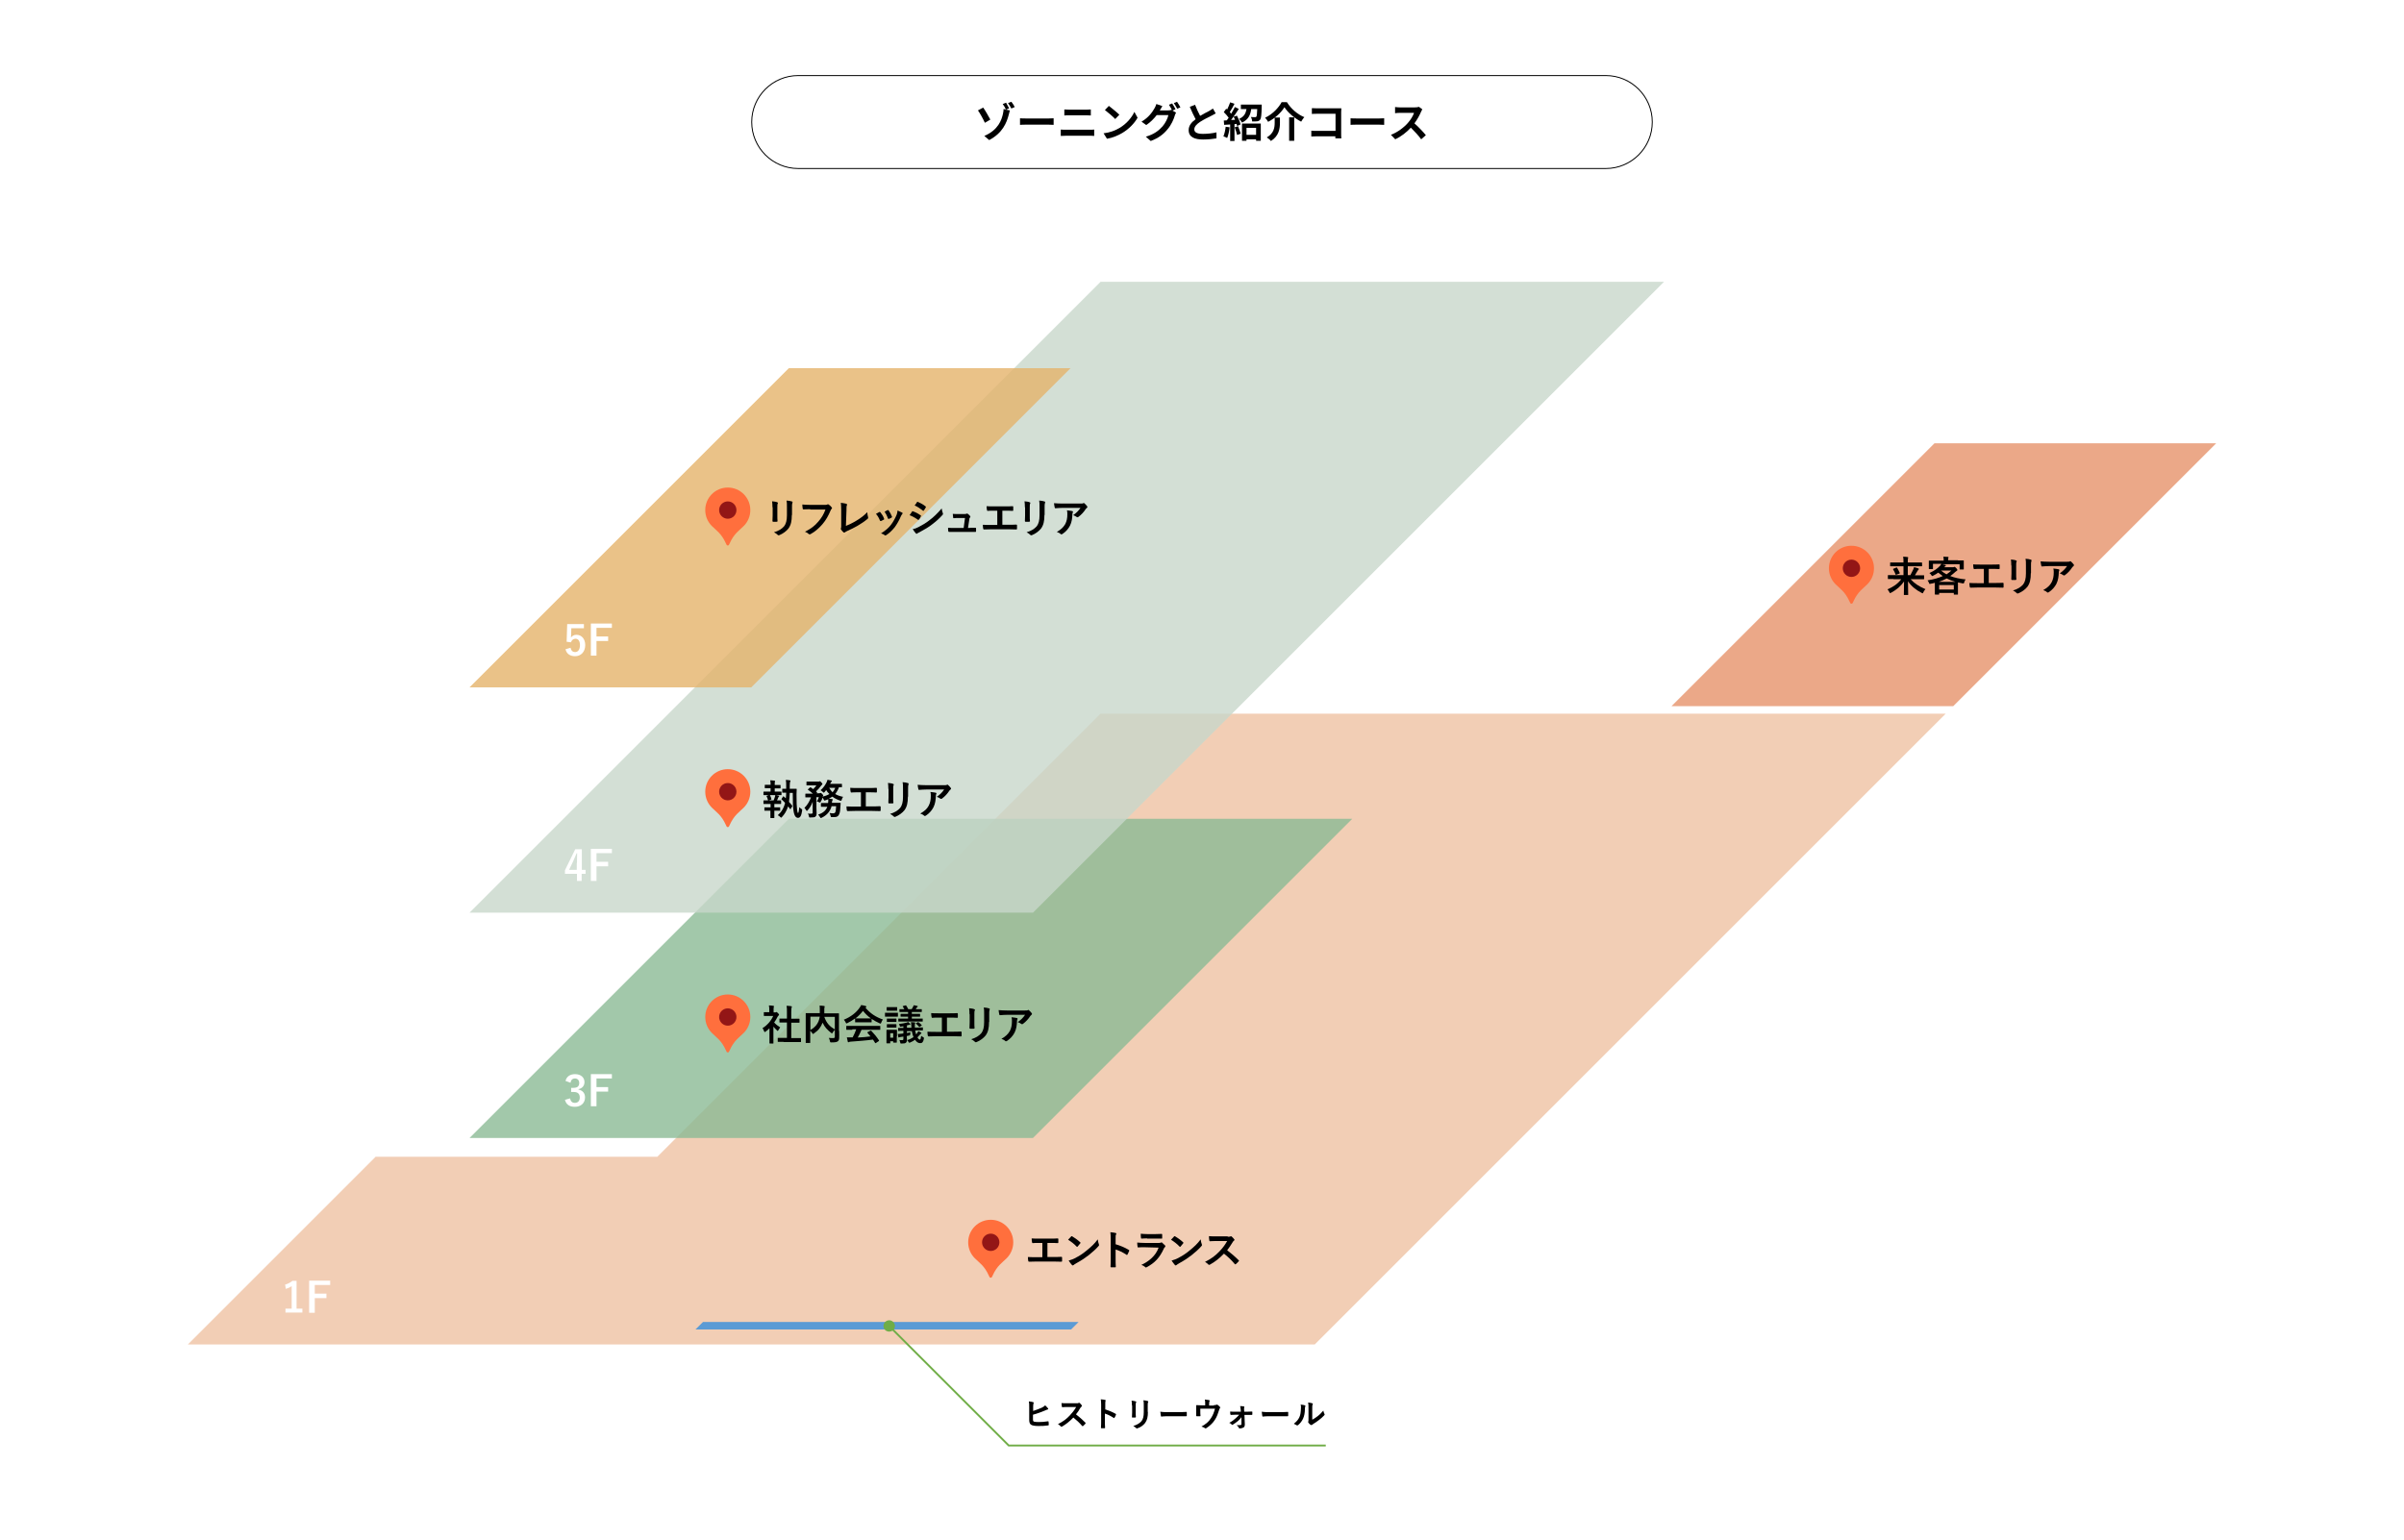 <?xml version="1.0" encoding="utf-8"?>
<svg xmlns="http://www.w3.org/2000/svg" xmlns:xlink="http://www.w3.org/1999/xlink" version="1.1" x="0px" y="0px" viewBox="0 0 1280 820" style="enable-background:new 0 0 1280 820;">
<style type="text/css">
	.st0{fill:#FF6F3D;}
	.st1{fill:#931616;}
	.st2{fill:#FFFFFF;}
	.st3{opacity:0.8;fill-rule:evenodd;clip-rule:evenodd;fill:#EEC1A3;}
	.st4{opacity:0.8;fill-rule:evenodd;clip-rule:evenodd;fill:#E6926B;}
	.st5{opacity:0.8;fill-rule:evenodd;clip-rule:evenodd;fill:#8BBA95;}
	.st6{opacity:0.8;fill-rule:evenodd;clip-rule:evenodd;fill:#C8D7CA;}
	.st7{opacity:0.8;fill-rule:evenodd;clip-rule:evenodd;fill:#E4B36A;}
	.st8{fill-rule:evenodd;clip-rule:evenodd;fill:#5B9BD5;}
	.st9{fill:none;stroke:#70AD47;stroke-miterlimit:8;}
	.st10{fill:#70AD47;}
</style>
<symbol id="point" viewBox="-182 -234 364 468">
	<path class="st0" d="M0,234c100.5,0,182-81.5,182-182c0-50.3-20.4-95.8-53.3-128.7C94-111.8,51.1-136.5,15.5-216.4&#xA;		C10.3-228,8.7-234,0-234s-10.3,6-15.5,17.6C-51.1-136.5-94-111.8-128.7-76.7C-161.6-43.8-182,1.7-182,52&#xA;		C-182,152.5-100.5,234,0,234"/>
	<circle class="st1" cx="0" cy="52" r="70"/>
</symbol>
<g id="backdrop">
	<g>
		<rect class="st2" width="1280" height="820"/>
	</g>
</g>
<g id="fill">
	<polygon class="st3" points="586,380.1 350,616.1 200,616.1 100,716.1 700,716.1 1036,380.1"/>
	<polygon class="st4" points="890,376.1 1030,236.1 1180,236.1 1040,376.1"/>
	<polygon class="st5" points="250,606.1 420,436.1 720,436.1 550,606.1"/>
	<polygon class="st6" points="250,486.1 586,150.1 886,150.1 550,486.1"/>
	<polygon class="st7" points="250,366.1 420,196.1 570,196.1 400,366.1"/>
</g>
<g id="furniture">
	<polygon class="st8" points="570.3,708.1 370.3,708.1 374.3,704.1 574.3,704.1"/>
</g>
<g id="shadow">
	
		<use xlink:href="#point" width="364" height="468" x="-182" y="-234" transform="matrix(6.593407e-02 0 0 -6.593407e-02 985.797 306.099)" style="overflow:visible;"/>
	
		<use xlink:href="#point" width="364" height="468" x="-182" y="-234" transform="matrix(6.593407e-02 0 0 -6.593407e-02 527.508 665.099)" style="overflow:visible;"/>
	
		<use xlink:href="#point" width="364" height="468" x="-182" y="-234" transform="matrix(6.593407e-02 0 0 -6.593407e-02 387.508 545.099)" style="overflow:visible;"/>
	
		<use xlink:href="#point" width="364" height="468" x="-182" y="-234" transform="matrix(6.593407e-02 0 0 -6.593407e-02 387.508 425.099)" style="overflow:visible;"/>
	
		<use xlink:href="#point" width="364" height="468" x="-182" y="-234" transform="matrix(6.593407e-02 0 0 -6.593407e-02 387.508 275.099)" style="overflow:visible;"/>
</g>
<g id="text">
	<g>
		<path class="st2" d="M425,89.7c-13.6,0-24.8-11.1-24.8-24.7c0-13.6,11.1-24.8,24.8-24.8h430c13.6,0,24.8,11.1,24.8,24.8&#xA;			S868.6,89.7,855,89.7H425z"/>
		<path d="M855,40.5c13.5,0,24.5,11,24.5,24.5s-11,24.5-24.5,24.5H425c-13.5,0-24.5-11-24.5-24.5s11-24.5,24.5-24.5H855 M855,40H425&#xA;			c-13.8,0-25,11.2-25,25s11.2,25,25,25h430c13.8,0,25-11.2,25-25S868.8,40,855,40L855,40z"/>
	</g>
	<g>
		<path d="M527.3,63.7l-2.9,1.7c-1.1-2.4-2.7-5.2-3.7-6.6l2.8-1.5C524.6,58.8,526.5,62.2,527.3,63.7z M537.3,57.7l-1.7,0.7l2.1,0.4&#xA;			c-0.2,0.8-0.5,1.9-0.6,2.3c-1.1,4.2-3.2,9.7-10.4,13.5l-2.6-2.2c7.5-3.2,9.2-8.6,9.9-11.7c0.2-1,0.4-2,0.3-2.6l1.3,0.2&#xA;			c-0.4-0.9-1.1-2.1-1.7-2.9l1.8-0.7C536.2,55.6,536.9,56.9,537.3,57.7z M540.3,57l-1.8,0.8c-0.5-0.9-1.2-2.2-1.8-2.9l1.8-0.7&#xA;			C539.1,54.9,539.9,56.2,540.3,57z"/>
		<path d="M546.6,63.1h11.8c1,0,2-0.1,2.6-0.1v3.5c-0.5,0-1.7-0.1-2.6-0.1h-11.8c-1.3,0-2.7,0-3.5,0.1V63&#xA;			C543.8,63.1,545.4,63.1,546.6,63.1z"/>
		<path d="M567.6,69.1h12.6c0.7,0,1.7,0,2.4-0.1v3.4c-0.8-0.1-1.8-0.1-2.4-0.1h-12.6c-0.9,0-1.9,0.1-2.8,0.1V69&#xA;			C565.8,69.1,566.8,69.1,567.6,69.1z M569.3,58.4h9.1c0.9,0,1.8-0.1,2.4-0.1v3.2c-0.6,0-1.7-0.1-2.4-0.1h-9.1c-0.8,0-1.8,0-2.6,0.1&#xA;			v-3.2C567.5,58.3,568.6,58.4,569.3,58.4z"/>
		<path d="M596,68.2c3.8-2.2,6.6-5.6,8-8.6l1.7,3.1c-1.7,3-4.6,6-8.1,8.1c-2.2,1.3-5.1,2.6-8.2,3.1l-1.8-2.9&#xA;			C591,70.6,593.8,69.5,596,68.2z M596,61.1l-2.2,2.3c-1.1-1.2-3.9-3.6-5.5-4.8l2.1-2.2C591.8,57.5,594.7,59.8,596,61.1z"/>
		<path d="M625.9,58.2l-1.6,0.7l1.9,1.1c-0.2,0.4-0.6,1-0.7,1.6c-0.6,2-1.8,4.9-3.9,7.3c-2.1,2.6-4.7,4.6-8.9,6.2l-2.6-2.3&#xA;			c4.5-1.3,6.9-3.3,8.9-5.5c1.5-1.7,2.8-4.4,3.1-6h-6.2c-1.5,1.9-3.4,3.9-5.6,5.3l-2.5-1.8c3.9-2.3,5.8-5.2,6.9-7.1&#xA;			c0.3-0.5,0.8-1.5,1-2.3l3.2,1.1c-0.5,0.8-1.1,1.8-1.3,2.2c0,0,0,0.1-0.1,0.1h4.4c0.7,0,1.4-0.1,1.9-0.3l0.2,0.1&#xA;			c-0.4-0.9-1.1-2-1.6-2.8l1.7-0.7C624.7,55.9,625.5,57.4,625.9,58.2z M628.5,57.2l-1.7,0.7c-0.5-0.9-1.2-2.2-1.8-3l1.7-0.7&#xA;			C627.3,55,628.1,56.4,628.5,57.2z"/>
		<path d="M639,61.7c1.8-1.1,3.7-2,4.8-2.6c0.8-0.5,1.5-0.9,2-1.3l1.5,2.6c-0.7,0.4-1.4,0.8-2.2,1.2c-1.4,0.7-4.1,2-6.1,3.3&#xA;			c-1.8,1.2-3.1,2.5-3.1,4c0,1.6,1.5,2.4,4.6,2.4c2.3,0,5.2-0.3,7.2-0.8l0,3.2c-1.9,0.3-4.2,0.6-7.1,0.6c-4.4,0-7.7-1.2-7.7-5&#xA;			c0-2.4,1.5-4.2,3.7-5.8c-1-1.9-2.1-4.2-3.1-6.6l2.8-1.1C637.1,57.9,638.1,60,639,61.7z"/>
		<path d="M654.7,67.8c-0.2,2.1-0.7,4.3-1.3,5.7c-0.5-0.3-1.4-0.7-2-0.9c0.6-1.3,1-3.3,1.2-5.1L654.7,67.8z M658.6,61.6&#xA;			c0.8,1.5,1.7,3.4,1.9,4.7l-1.8,0.8c-0.1-0.3-0.2-0.7-0.3-1.1l-1.1,0.1v9H655v-8.8l-3.2,0.2l-0.2-2.3l1.6-0.1&#xA;			c0.3-0.4,0.7-0.9,1-1.4c-0.6-0.9-1.7-2.1-2.6-3l1.3-1.8c0.2,0.1,0.3,0.3,0.5,0.4c0.6-1.2,1.2-2.7,1.6-3.8l2.3,0.8&#xA;			c-0.8,1.5-1.7,3.2-2.5,4.4c0.3,0.3,0.5,0.6,0.7,0.9c0.7-1.2,1.5-2.5,2-3.6l2.1,1c-1.2,1.9-2.7,4.1-4.1,5.9l2.1-0.1&#xA;			c-0.2-0.6-0.5-1.1-0.8-1.6L658.6,61.6z M659.2,67.2c0.5,1.3,1.1,2.9,1.4,4l-1.9,0.7c-0.2-1.1-0.8-2.8-1.3-4.1L659.2,67.2z&#xA;			 M671.8,55.6c0,0,0,0.6,0,0.9c-0.1,4.6-0.3,6.5-0.8,7.2c-0.5,0.6-0.9,0.8-1.6,0.9c-0.6,0.1-1.6,0.1-2.7,0.1c0-0.8-0.3-1.8-0.7-2.4&#xA;			c0.9,0.1,1.8,0.1,2.2,0.1c0.3,0,0.5,0,0.7-0.2c0.3-0.3,0.4-1.4,0.5-4.1h-3.2c-0.4,3.1-1.5,5.6-4.9,7.2c-0.3-0.6-1-1.5-1.5-2&#xA;			c2.7-1.2,3.5-3,3.9-5.2h-3v-2.4H671.8z M661.3,65.8h10V75h-2.5v-0.8h-5.1V75h-2.4V65.8z M663.7,68.1v3.7h5.1v-3.7H663.7z"/>
		<path d="M675.2,64.9c-0.3-0.6-1-1.6-1.6-2.2c3.9-1.8,7.3-5.4,8.8-8.3h2.8c2.3,3.7,5.8,6.6,9.3,8c-0.7,0.7-1.2,1.6-1.7,2.4&#xA;			c-3.5-1.8-7.1-4.8-8.9-7.7C682.2,59.9,678.9,63,675.2,64.9z M681.5,62.7v2.7c0,3.1-0.5,7-4.8,9.7c-0.4-0.6-1.5-1.5-2.2-1.9&#xA;			c3.9-2.3,4.2-5.4,4.2-7.9v-2.7H681.5z M689.1,62.5v12.5h-2.7V62.5H689.1z"/>
		<path d="M701.2,57.7h11.1c0.6,0,1.6,0,1.9,0c0,0.5-0.1,1.4-0.1,2v11.4c0,0.8,0,1.9,0.1,2.6H711c0-0.4,0-0.7,0-1.1h-10&#xA;			c-0.9,0-2.1,0.1-2.8,0.1v-3.1c0.8,0.1,1.8,0.1,2.8,0.1h10.1v-9.1h-9.9c-0.9,0-2.1,0-2.7,0.1v-3.1&#xA;			C699.3,57.6,700.4,57.7,701.2,57.7z"/>
		<path d="M722.6,63.1h11.8c1,0,2-0.1,2.6-0.1v3.5c-0.5,0-1.7-0.1-2.6-0.1h-11.8c-1.3,0-2.7,0-3.5,0.1V63&#xA;			C719.8,63.1,721.4,63.1,722.6,63.1z"/>
		<path d="M756.6,59.6c-0.7,1.7-2,4.1-3.5,6.1c2.2,1.9,4.8,4.7,6.1,6.3l-2.5,2.2c-1.4-2-3.5-4.2-5.5-6.2c-2.3,2.5-5.3,4.8-8.3,6.2&#xA;			l-2.3-2.4c3.5-1.3,7-4,9-6.3c1.5-1.7,2.8-3.8,3.3-5.4h-7.5c-0.9,0-2.1,0.1-2.6,0.2V57c0.6,0.1,1.9,0.2,2.6,0.2h7.8&#xA;			c0.9,0,1.8-0.1,2.3-0.3l1.8,1.3C757.2,58.5,756.8,59.2,756.6,59.6z"/>
	</g>
	<g>
		<g>
			<path d="M-267.2-105.2h3.1c1.5,0,2.9,0,4.4-0.1c0.2,0,0.4,0.1,0.4,0.4c0,0.6,0,1.2,0,1.8c0,0.3-0.1,0.4-0.3,0.4&#xA;				c-1.1,0-3-0.1-4.4-0.1h-8.8c-0.9,0-2.3,0.1-4,0.1c-0.4,0-0.4-0.1-0.5-0.4c-0.1-0.5-0.2-1.3-0.2-2.1c1.6,0.1,3.3,0.1,4.7,0.1h3&#xA;				v-7.5h-1.7c-1.6,0-2.5,0-3.4,0.1c-0.3,0-0.3-0.1-0.4-0.5c-0.1-0.4-0.2-1.3-0.2-2c1.1,0.1,2,0.1,3.8,0.1h6.2c1.3,0,2.6,0,3.9-0.1&#xA;				c0.2,0,0.3,0.1,0.3,0.4c0,0.6,0,1.2,0,1.7c0,0.3-0.1,0.4-0.3,0.4c-1.5-0.1-2.6-0.1-3.8-0.1h-1.7V-105.2z"/>
			<path d="M-254.6-116.1c0.1-0.1,0.2-0.2,0.3-0.2c0.1,0,0.2,0,0.3,0.1c1.1,0.6,2.9,1.9,4.2,3.1c0.1,0.1,0.2,0.2,0.2,0.3&#xA;				s0,0.2-0.1,0.3c-0.3,0.4-1.1,1.3-1.4,1.6c-0.1,0.1-0.2,0.2-0.3,0.2s-0.2-0.1-0.3-0.2c-1.3-1.4-2.9-2.6-4.5-3.6&#xA;				C-255.6-115-255-115.7-254.6-116.1z M-252.6-104.5c2.7-1.4,4.1-2.3,6.3-4.1c2.7-2.2,4.2-3.6,6-6c0.1,1.1,0.3,1.8,0.6,2.6&#xA;				c0.1,0.2,0.1,0.3,0.1,0.4c0,0.2-0.1,0.4-0.4,0.7c-1.2,1.4-3.1,3.1-5.1,4.7c-1.8,1.4-3.7,2.7-6.6,4.3c-1,0.6-1.3,0.8-1.5,1&#xA;				c-0.1,0.1-0.3,0.2-0.4,0.2c-0.1,0-0.2-0.1-0.4-0.2c-0.6-0.6-1.2-1.5-1.8-2.4C-254.5-103.8-253.8-104-252.6-104.5z"/>
			<path d="M-230.9-112c2.7,0.8,4.8,1.7,7,3c0.2,0.1,0.4,0.3,0.2,0.6c-0.3,0.7-0.6,1.4-0.9,1.9c-0.1,0.2-0.2,0.2-0.3,0.2&#xA;				c-0.1,0-0.2,0-0.2-0.1c-2-1.3-4-2.3-5.8-2.8v4.9c0,1.4,0,2.7,0.1,4.3c0,0.3-0.1,0.3-0.4,0.3c-0.6,0-1.3,0-2,0&#xA;				c-0.3,0-0.4-0.1-0.4-0.3c0.1-1.6,0.1-2.9,0.1-4.3v-10.8c0-1.7-0.1-2.4-0.2-3.3c1,0.1,2.1,0.2,2.8,0.4c0.3,0.1,0.4,0.2,0.4,0.4&#xA;				c0,0.1-0.1,0.3-0.2,0.5c-0.2,0.3-0.2,0.8-0.2,2.1V-112z"/>
			<path d="M-215.5-110.4c-1.1,0-2.2,0-3.3,0.1c-0.2,0-0.3-0.1-0.3-0.4c-0.1-0.6-0.2-1.4-0.2-2.2c1.3,0.1,2.6,0.2,4,0.2h7.5&#xA;				c0.4,0,0.8,0,1.2-0.2c0.1-0.1,0.2-0.1,0.3-0.1c0.1,0,0.2,0.1,0.3,0.2c0.5,0.4,1.1,1,1.5,1.4c0.2,0.2,0.2,0.3,0.2,0.5&#xA;				c0,0.1-0.1,0.3-0.2,0.4c-0.4,0.3-0.5,0.5-0.7,1c-2.2,4.7-4.7,7.4-9,9.7c-0.2,0.1-0.3,0.2-0.4,0.2c-0.2,0-0.3-0.1-0.5-0.3&#xA;				c-0.6-0.5-1.3-0.9-2-1.1c4.1-1.9,7.7-4.9,9.2-9.2L-215.5-110.4z M-214.1-115.1c-1,0-2.1,0-3,0.1c-0.2,0-0.3-0.1-0.3-0.5&#xA;				c-0.1-0.5-0.1-1.4-0.1-2.1c1.3,0.1,2,0.2,3.6,0.2h4c1.4,0,2.6-0.1,3.5-0.1c0.2,0,0.3,0.1,0.3,0.4c0,0.6,0,1.2,0,1.7&#xA;				c0,0.4-0.1,0.5-0.4,0.4c-0.7,0-1.8,0-3.1,0H-214.1z"/>
			<path d="M-199.7-116.1c0.1-0.1,0.2-0.2,0.3-0.2c0.1,0,0.2,0,0.3,0.1c1.1,0.6,2.9,1.9,4.2,3.1c0.1,0.1,0.2,0.2,0.2,0.3&#xA;				s0,0.2-0.1,0.3c-0.3,0.4-1.1,1.3-1.4,1.6c-0.1,0.1-0.2,0.2-0.3,0.2s-0.2-0.1-0.3-0.2c-1.3-1.4-2.9-2.6-4.5-3.6&#xA;				C-200.8-115-200.2-115.7-199.7-116.1z M-197.8-104.5c2.7-1.4,4.1-2.3,6.3-4.1c2.7-2.2,4.2-3.6,6-6c0.1,1.1,0.3,1.8,0.6,2.6&#xA;				c0.1,0.2,0.1,0.3,0.1,0.4c0,0.2-0.1,0.4-0.4,0.7c-1.2,1.4-3.1,3.1-5.1,4.7c-1.8,1.4-3.7,2.7-6.6,4.3c-1,0.6-1.3,0.8-1.5,1&#xA;				c-0.1,0.1-0.3,0.2-0.4,0.2c-0.1,0-0.2-0.1-0.4-0.2c-0.6-0.6-1.2-1.5-1.8-2.4C-199.7-103.8-199-104-197.8-104.5z"/>
			<path d="M-171.1-116c0.8,0,1.2,0,1.5-0.2c0.1-0.1,0.2-0.1,0.2-0.1c0.1,0,0.2,0.1,0.4,0.2c0.5,0.4,1,1,1.4,1.5&#xA;				c0.1,0.1,0.1,0.2,0.1,0.3c0,0.1-0.1,0.3-0.3,0.4c-0.3,0.2-0.6,0.6-0.8,1c-0.9,1.5-1.8,2.8-2.8,4.1c2.1,1.6,4.1,3.3,6.1,5.3&#xA;				c0.1,0.1,0.2,0.2,0.2,0.3s0,0.2-0.2,0.3c-0.4,0.5-0.9,1-1.5,1.5c-0.1,0.1-0.2,0.1-0.3,0.1c-0.1,0-0.2-0.1-0.3-0.2&#xA;				c-1.8-2.2-3.7-3.9-5.7-5.5c-2.5,2.6-5,4.5-7.4,5.8c-0.2,0.1-0.4,0.2-0.5,0.2c-0.1,0-0.3-0.1-0.4-0.2c-0.5-0.6-1.1-1-1.8-1.4&#xA;				c3.4-1.7,5.5-3.3,7.7-5.6c1.6-1.7,2.8-3.2,4.1-5.5l-5.7,0c-1.1,0-2.3,0-3.5,0.1c-0.2,0-0.2-0.1-0.3-0.4c-0.1-0.5-0.2-1.5-0.2-2.3&#xA;				c1.2,0.1,2.3,0.1,3.7,0.1H-171.1z"/>
		</g>
	</g>
	<g>
		<g>
			<path d="M-227.4-581.2c0.1-1.1,0.1-1.8,0.2-3c0-0.6,0-1-0.2-1.7c1.2,0.1,2.2,0.3,2.9,0.5c0.3,0.1,0.4,0.3,0.4,0.5&#xA;				c0,0.1,0,0.3-0.1,0.4c-0.2,0.3-0.2,0.5-0.3,1c-0.1,0.7-0.1,1.2-0.2,2.3h3.3c1,0,2,0,3.1,0c0.4,0,0.5,0.1,0.5,0.3&#xA;				c0,0.3,0,1.2-0.1,2.3c-0.1,2.7-0.4,5.8-0.8,7.2c-0.4,1.7-1.2,2.6-2.6,3c-0.5,0.1-1.3,0.2-2.2,0.2c-0.3,0-0.4-0.2-0.5-0.4&#xA;				c-0.3-0.8-0.6-1.4-1.3-2c1.6,0.1,2.4,0,3-0.2c0.6-0.2,0.9-0.6,1.1-1.5c0.4-1.7,0.6-3.5,0.7-6.6h-4.4c-0.4,2.7-1,4.6-2,6.1&#xA;				c-1,1.7-2.6,3.3-4.7,4.5c-0.2,0.1-0.4,0.2-0.5,0.2c-0.1,0-0.3-0.1-0.4-0.2c-0.4-0.5-1.1-0.9-1.8-1.3c2.5-1.3,4-2.7,5.2-4.5&#xA;				c0.7-1.1,1.2-2.6,1.6-4.8h-2c-1.1,0-2.1,0-3.2,0.1c-0.2,0-0.3-0.1-0.3-0.4c-0.1-0.5-0.1-1.3-0.2-2.1c1.4,0.1,2.4,0.1,3.7,0.1&#xA;				H-227.4z"/>
			<path d="M-209.5-581.2c-1.4,0-2.7,0.1-3.6,0.1c-0.3,0-0.4-0.1-0.4-0.4c-0.1-0.4-0.2-1.6-0.2-2.2c1,0.1,2.2,0.2,4.2,0.2h7.9&#xA;				c0.7,0,0.9,0,1.2-0.2c0.1-0.1,0.2-0.1,0.3-0.1c0.1,0,0.3,0,0.4,0.1c0.6,0.4,1.2,0.9,1.6,1.5c0.1,0.1,0.2,0.2,0.2,0.4&#xA;				c0,0.2-0.1,0.4-0.3,0.5c-0.2,0.2-0.3,0.4-0.5,0.9c-1.1,2.6-2.4,5-4.3,7.2c-1.9,2.2-4,4-6.2,5.2c-0.2,0.1-0.4,0.2-0.6,0.2&#xA;				c-0.2,0-0.4-0.1-0.5-0.2c-0.5-0.5-1.2-0.9-2-1.2c3.2-1.6,5.2-3.1,7.2-5.5c1.7-2,2.8-3.8,3.7-6.3H-209.5z"/>
			<path d="M-186.9-571.1h2.3c1.1,0,2.4,0,3.5-0.1c0.2,0,0.3,0.1,0.3,0.4c0,0.5,0,0.9,0,1.4c0,0.3-0.1,0.4-0.4,0.4&#xA;				c-1.1,0-2.4,0-3.5,0h-6.9c-1.3,0-2.3,0-3.2,0.1c-0.3,0-0.4-0.1-0.4-0.5c-0.1-0.4-0.1-0.9-0.1-1.8c1.3,0.1,2.4,0.1,3.8,0.1h2.2&#xA;				v-5.6h-1.2c-0.9,0-1.7,0-2.7,0c-0.2,0-0.3-0.1-0.4-0.4c-0.1-0.4-0.1-1-0.1-1.8c0.9,0.1,2.1,0.1,3.1,0.1h4.9c1,0,2,0,3,0&#xA;				c0.3,0,0.3,0.1,0.4,0.4c0,0.4,0,0.9,0,1.4c0,0.4-0.1,0.4-0.4,0.4c-0.9,0-2,0-2.9,0h-1.2V-571.1z"/>
			<path d="M-166.6-572.9h3.1c1.5,0,2.9,0,4.4-0.1c0.2,0,0.4,0.1,0.4,0.4c0,0.6,0,1.2,0,1.8c0,0.3-0.1,0.4-0.3,0.4&#xA;				c-1.1,0-3-0.1-4.4-0.1h-8.8c-0.9,0-2.3,0.1-4,0.1c-0.4,0-0.4-0.1-0.5-0.4c-0.1-0.5-0.2-1.3-0.2-2.1c1.6,0.1,3.3,0.1,4.7,0.1h3&#xA;				v-7.5h-1.7c-1.6,0-2.5,0-3.4,0.1c-0.3,0-0.3-0.1-0.4-0.5c-0.1-0.4-0.2-1.3-0.2-2c1.1,0.1,2,0.1,3.8,0.1h6.2c1.3,0,2.6,0,3.9-0.1&#xA;				c0.2,0,0.3,0.1,0.3,0.4c0,0.5,0,1.2,0,1.7c0,0.3-0.1,0.4-0.3,0.4c-1.5-0.1-2.6-0.1-3.8-0.1h-1.7V-572.9z"/>
			<path d="M-154.5-582.2c0-1.5-0.1-2.4-0.2-3.2c0.9,0.1,2.1,0.2,2.7,0.5c0.3,0.1,0.4,0.2,0.4,0.4c0,0.1,0,0.2-0.1,0.3&#xA;				c-0.2,0.4-0.2,1-0.2,2.1v4.4c0,1.1,0,2,0.1,2.8c0,0.3-0.1,0.4-0.5,0.4h-1.8c-0.3,0-0.4-0.1-0.4-0.4c0-0.8,0.1-2,0.1-3V-582.2z&#xA;				 M-144.2-578.1c0,3.3-0.5,5.4-1.8,7.2c-1.1,1.4-3,2.8-4.8,3.5c-0.2,0.1-0.3,0.1-0.5,0.1c-0.2,0-0.3-0.1-0.5-0.3&#xA;				c-0.5-0.5-1.1-0.9-1.9-1.3c2.4-0.7,4.2-1.8,5.4-3.2c1-1.3,1.5-3.1,1.5-5.9v-4.2c0-1.9,0-2.6-0.2-3.6c1.1,0.1,2.1,0.2,2.9,0.5&#xA;				c0.2,0.1,0.3,0.2,0.3,0.4c0,0.1,0,0.2-0.1,0.4c-0.2,0.5-0.2,1-0.2,2.4V-578.1z"/>
			<path d="M-134.3-581.9c-1.3,0-2.6,0.1-3.9,0.2c-0.3,0-0.4-0.1-0.4-0.3c-0.2-0.6-0.3-1.7-0.4-2.4c1.5,0.1,2.7,0.2,4.5,0.2h9.4&#xA;				c0.9,0,1.3,0,1.5-0.1c0.1,0,0.3-0.2,0.4-0.2c0.2,0,0.4,0.1,0.5,0.3c0.5,0.4,0.9,0.9,1.3,1.4c0.1,0.1,0.2,0.3,0.2,0.4&#xA;				c0,0.2-0.1,0.3-0.3,0.5c-0.2,0.2-0.4,0.4-0.6,0.6c-1,1.6-2.4,3.1-3.9,4.2c-0.1,0.1-0.3,0.2-0.5,0.2c-0.2,0-0.4-0.1-0.5-0.2&#xA;				c-0.6-0.4-1.1-0.7-1.8-0.9c1.8-1.3,2.8-2.3,3.9-3.9H-134.3z M-133.1-573.3c0.8-1.6,1.1-3.1,1.1-5.2c0-0.8,0-1.3-0.2-2.1&#xA;				c1.1,0.1,2.2,0.3,2.8,0.4c0.3,0.1,0.4,0.2,0.4,0.4c0,0.1,0,0.3-0.1,0.4c-0.2,0.3-0.2,0.5-0.2,0.9c-0.1,2.1-0.3,4.1-1.3,6.1&#xA;				c-0.9,1.7-2.2,3.2-4,4.4c-0.2,0.1-0.4,0.2-0.6,0.2c-0.2,0-0.3-0.1-0.4-0.2c-0.5-0.5-1.2-0.8-2-1.1&#xA;				C-135.3-570.4-134-571.6-133.1-573.3z"/>
		</g>
	</g>
	<g>
		<g>
			<path d="M-248.3-343c-0.7,0.7-1.4,1.3-2.1,1.8c-0.2,0.2-0.4,0.3-0.5,0.3c-0.1,0-0.2-0.2-0.4-0.5c-0.2-0.6-0.5-1.2-0.8-1.6&#xA;				c2.6-1.6,4.6-4,5.7-6.5h-2.5c-1.7,0-2.2,0-2.3,0c-0.2,0-0.2,0-0.2-0.2v-1.6c0-0.2,0-0.2,0.2-0.2c0.1,0,0.7,0,2.3,0h0.4v-0.9&#xA;				c0-1.2,0-1.9-0.2-2.7c0.8,0,1.5,0.1,2.3,0.2c0.2,0,0.4,0.1,0.4,0.2c0,0.2-0.1,0.3-0.1,0.5c-0.1,0.3-0.1,0.6-0.1,1.8v1h0.9&#xA;				c0.2,0,0.3,0,0.4-0.1c0.1,0,0.2-0.1,0.2-0.1c0.1,0,0.4,0.1,0.8,0.6c0.4,0.4,0.6,0.6,0.6,0.8c0,0.1,0,0.2-0.2,0.4&#xA;				c-0.2,0.2-0.3,0.3-0.5,0.6c-0.5,1.1-1.2,2.2-1.9,3.2c0.9,1,1.9,1.8,3.2,2.6c-0.3,0.4-0.6,0.9-0.9,1.4c-0.2,0.3-0.3,0.5-0.4,0.5&#xA;				c-0.1,0-0.2-0.1-0.4-0.3c-0.7-0.6-1.3-1.3-1.9-2v6.2c0,1.6,0,2.5,0,2.6c0,0.2,0,0.2-0.3,0.2h-1.8c-0.2,0-0.3,0-0.3-0.2&#xA;				c0-0.1,0-1,0-2.6V-343z M-240.9-335.7c-2.1,0-2.8,0-2.9,0c-0.2,0-0.2,0-0.2-0.2v-1.7c0-0.2,0-0.2,0.2-0.2c0.1,0,0.9,0,2.9,0h1.8&#xA;				v-8.2h-1c-2,0-2.6,0-2.8,0c-0.2,0-0.2,0-0.2-0.2v-1.7c0-0.2,0-0.2,0.2-0.2c0.1,0,0.8,0,2.8,0h1v-3.5c0-1.6,0-2.3-0.2-3.3&#xA;				c0.8,0,1.7,0.1,2.4,0.2c0.2,0,0.4,0.1,0.4,0.2c0,0.2,0,0.3-0.1,0.5c-0.1,0.3-0.2,0.8-0.2,2.4v3.6h1.4c2,0,2.6,0,2.8,0&#xA;				c0.2,0,0.2,0,0.2,0.2v1.7c0,0.2,0,0.2-0.2,0.2c-0.1,0-0.8,0-2.8,0h-1.4v8.2h2c2.1,0,2.8,0,2.9,0c0.2,0,0.3,0,0.3,0.2v1.7&#xA;				c0,0.2,0,0.2-0.3,0.2c-0.1,0-0.8,0-2.9,0H-240.9z"/>
			<path d="M-211.3-341.7c0,1.9,0.1,3.1,0,3.8c0,0.8-0.2,1.5-0.7,1.8c-0.5,0.4-1.3,0.6-3.4,0.6c-0.6,0-0.7,0-0.8-0.7&#xA;				c-0.1-0.7-0.4-1.3-0.6-1.7c0.9,0.1,1.9,0.1,2.3,0.1c0.7,0,0.9-0.2,0.9-0.7v-3.7c-0.4,0.4-0.8,0.9-1.1,1.4&#xA;				c-0.2,0.3-0.3,0.5-0.4,0.5c-0.1,0-0.2-0.1-0.5-0.3c-1.9-1.5-3.5-3.1-4.5-5.4l-0.1,0.2c-0.9,2.2-2,3.8-4.5,5.5&#xA;				c-0.2,0.2-0.4,0.3-0.5,0.3c-0.1,0-0.2-0.1-0.4-0.4c-0.3-0.5-0.7-0.9-1.1-1.3v3.1c0,2,0,3.1,0,3.2c0,0.2,0,0.2-0.3,0.2h-1.9&#xA;				c-0.2,0-0.2,0-0.2-0.2c0-0.2,0-1.2,0-3.5v-8.5c0-2.3,0-3.3,0-3.5c0-0.2,0-0.2,0.2-0.2c0.2,0,0.9,0,3,0h4.3c0-0.5,0-1,0-1.6&#xA;				c0-0.8,0-1.5-0.1-2.4c0.8,0,1.6,0.1,2.4,0.2c0.2,0,0.3,0.1,0.3,0.3c0,0.2-0.1,0.3-0.1,0.5c-0.1,0.2-0.1,0.7-0.1,1.6&#xA;				c0,0.5,0,1,0,1.5h4.7c2.1,0,2.8,0,2.9,0c0.2,0,0.2,0,0.2,0.2c0,0.1,0,1.3,0,3.6V-341.7z M-226.6-342c2.3-1.3,3.6-2.9,4.3-4.6&#xA;				c0.3-0.7,0.5-1.6,0.7-2.5h-5V-342z M-213.6-349.1h-5.6c1.2,3.4,2.9,5.1,5.6,6.7V-349.1z"/>
			<path d="M-202.9-348.1c-1.2,0.9-2.6,1.7-4,2.4c-0.3,0.1-0.4,0.2-0.5,0.2c-0.2,0-0.2-0.2-0.4-0.5c-0.3-0.6-0.6-1-1-1.5&#xA;				c3.8-1.5,6.7-3.9,8.4-6.4c0.4-0.5,0.6-0.9,0.8-1.4c0.9,0.1,1.7,0.3,2.4,0.5c0.3,0.1,0.4,0.2,0.4,0.3c0,0.1,0,0.3-0.2,0.4&#xA;				c-0.1,0.1-0.2,0.1-0.3,0.2c2.5,3,5.5,5,9.3,6.3c-0.4,0.5-0.7,1.1-0.9,1.7c-0.2,0.4-0.2,0.5-0.4,0.5c-0.1,0-0.3-0.1-0.5-0.2&#xA;				c-1.5-0.7-2.9-1.4-4.2-2.3v1.6c0,0.2,0,0.2-0.2,0.2c-0.1,0-0.7,0-2.5,0h-3.4c-1.8,0-2.4,0-2.5,0c-0.2,0-0.2,0-0.2-0.2V-348.1z&#xA;				 M-204.3-342.1c-2.1,0-2.8,0-2.9,0c-0.2,0-0.3,0-0.3-0.2v-1.7c0-0.2,0-0.2,0.3-0.2c0.1,0,0.8,0,2.9,0h11.7c2.1,0,2.8,0,2.9,0&#xA;				c0.2,0,0.3,0,0.3,0.2v1.7c0,0.2,0,0.2-0.3,0.2c-0.1,0-0.8,0-2.9,0h-6.8c-0.6,1.4-1.2,2.8-2,4.1c2.3-0.1,4.7-0.3,6.8-0.6&#xA;				c-0.5-0.6-1-1.2-1.6-1.9c-0.2-0.2-0.1-0.3,0.1-0.4l1.4-0.7c0.2-0.1,0.3-0.1,0.5,0c1.5,1.6,2.8,3.1,4.1,5.1&#xA;				c0.1,0.2,0.1,0.3-0.1,0.4l-1.5,1c-0.1,0.1-0.2,0.1-0.3,0.1s-0.1,0-0.2-0.2c-0.4-0.6-0.7-1.2-1.1-1.7c-3.7,0.5-8.1,0.8-11.9,1.1&#xA;				c-0.4,0-0.6,0.1-0.8,0.2c-0.1,0.1-0.2,0.1-0.4,0.1c-0.2,0-0.3-0.1-0.3-0.3c-0.2-0.7-0.3-1.5-0.5-2.3c0.8,0.1,1.5,0,2.4,0&#xA;				c0.2,0,0.5,0,0.7,0c0.8-1.5,1.4-2.9,1.9-4.3H-204.3z M-196.8-348.3c1.5,0,2.1,0,2.4,0c-1.6-1.1-3-2.5-4.2-4c-1.2,1.5-2.5,2.9-4,4&#xA;				c0.2,0,0.8,0,2.4,0H-196.8z"/>
			<path d="M-182.6-351.2c1.7,0,2.2,0,2.4,0c0.2,0,0.2,0,0.2,0.2v1.6c0,0.2,0,0.3-0.2,0.3c-0.1,0-0.7,0-2.4,0h-1.7&#xA;				c-1.7,0-2.2,0-2.4,0c-0.2,0-0.2,0-0.2-0.3v-1.6c0-0.2,0-0.2,0.2-0.2c0.1,0,0.7,0,2.4,0H-182.6z M-180.5-338.7c0,2.6,0,3,0,3.2&#xA;				c0,0.2,0,0.2-0.2,0.2h-1.5c-0.2,0-0.2,0-0.2-0.2v-0.5h-1.6v0.9c0,0.2,0,0.2-0.2,0.2h-1.5c-0.2,0-0.3,0-0.3-0.2c0-0.1,0-0.6,0-3.3&#xA;				v-1.4c0-1.4,0-1.9,0-2.1c0-0.2,0-0.2,0.3-0.2c0.1,0,0.6,0,2,0h1.1c1.4,0,1.9,0,2,0c0.2,0,0.2,0,0.2,0.2c0,0.1,0,0.7,0,1.7V-338.7&#xA;				z M-182.7-354.2c1.4,0,1.8,0,2,0c0.2,0,0.3,0,0.3,0.2v1.5c0,0.2,0,0.2-0.3,0.2c-0.1,0-0.6,0-2,0h-1.1c-1.4,0-1.9,0-2,0&#xA;				c-0.2,0-0.2,0-0.2-0.2v-1.5c0-0.2,0-0.2,0.2-0.2c0.1,0,0.6,0,2,0H-182.7z M-182.9-348.1c1.3,0,1.7,0,1.8,0c0.2,0,0.3,0,0.3,0.2&#xA;				v1.4c0,0.2,0,0.2-0.3,0.2c-0.1,0-0.5,0-1.8,0h-0.9c-1.3,0-1.7,0-1.9,0c-0.2,0-0.2,0-0.2-0.2v-1.4c0-0.2,0-0.2,0.2-0.2&#xA;				c0.1,0,0.5,0,1.9,0H-182.9z M-182.9-345.1c1.3,0,1.7,0,1.8,0c0.2,0,0.3,0,0.3,0.2v1.4c0,0.2,0,0.2-0.3,0.2c-0.1,0-0.5,0-1.8,0&#xA;				h-0.9c-1.3,0-1.7,0-1.9,0c-0.2,0-0.2,0-0.2-0.2v-1.4c0-0.2,0-0.2,0.2-0.2c0.1,0,0.5,0,1.9,0H-182.9z M-184.1-340.3v2.4h1.6v-2.4&#xA;				H-184.1z M-170.8-341.7c0.1,0.7,0.3,1.4,0.5,2c0.2-0.2,0.4-0.4,0.5-0.6c0.2-0.3,0.4-0.7,0.7-1.1c0.5,0.2,0.9,0.5,1.3,0.7&#xA;				c0.2,0.1,0.3,0.2,0.3,0.4c0,0.2-0.1,0.2-0.3,0.3c-0.2,0.1-0.4,0.4-0.7,0.7c-0.3,0.4-0.7,0.8-1.1,1.2c0.5,0.9,0.9,1.2,1.3,1.2&#xA;				s0.5-0.5,0.7-2c0.2,0.2,0.6,0.5,0.9,0.6c0.5,0.3,0.6,0.3,0.5,1c-0.3,1.7-0.9,2.3-1.9,2.3c-1.1,0-2-0.6-2.8-1.8&#xA;				c-0.7,0.5-1.5,1-2.5,1.4c-0.3,0.1-0.4,0.2-0.5,0.2c-0.2,0-0.2-0.2-0.5-0.5c-0.2-0.4-0.5-0.7-0.7-0.9c1.3-0.4,2.5-1,3.4-1.6&#xA;				c-0.4-0.9-0.7-2-0.9-3.2l-2.6,0v1l1.9-0.4c-0.1,0.2-0.1,0.7-0.2,1.2c0,0.4,0,0.4-0.4,0.5l-1.4,0.3c0,0.6,0.1,1.2,0.1,1.8&#xA;				c0,1.1-0.2,1.5-0.6,1.8c-0.4,0.3-0.9,0.4-2.2,0.4c-0.7,0-0.7,0-0.8-0.7c-0.1-0.4-0.3-0.9-0.4-1.2c0.4,0.1,0.9,0.1,1.4,0.1&#xA;				c0.6,0,0.7-0.2,0.7-0.7v-1.2l-1.4,0.2c-0.4,0.1-0.7,0.1-0.8,0.2c-0.1,0.1-0.2,0.1-0.3,0.1c-0.1,0-0.2-0.1-0.2-0.3&#xA;				c-0.1-0.5-0.2-1.1-0.3-1.6c0.7,0,1.2,0,1.7-0.1c0.4,0,0.9-0.1,1.3-0.2v-1.3c-1.7,0-2.3,0.1-2.6,0.1c-0.2,0-0.2,0-0.2-0.2l0-1.2&#xA;				c0-0.2,0-0.2,0.2-0.2c0.2,0,0.9,0,2.6,0v-0.9l-1.3,0.2c-0.5,0.1-0.5,0.1-0.6-0.3c-0.1-0.4-0.3-0.8-0.5-1.1c1.7-0.2,2.8-0.4,4-0.7&#xA;				c0.4-0.1,0.6-0.2,0.9-0.4c0.4,0.3,0.8,0.7,1.1,1c0.1,0.1,0.1,0.2,0.1,0.3c0,0.1-0.1,0.2-0.3,0.2c-0.2,0-0.4,0.1-0.7,0.1&#xA;				c-0.3,0.1-0.5,0.2-0.8,0.2v1.3l2.4,0l-0.1-1.5c0-0.5-0.1-1-0.2-1.5c0.6,0,1.3,0.1,1.8,0.1c0.3,0,0.5,0.1,0.5,0.3&#xA;				c0,0.1-0.1,0.2-0.1,0.4c-0.1,0.2-0.1,0.5-0.1,1c0,0.4,0,0.7,0,1.1l1.1,0c2,0,2.8-0.1,3-0.1c0.2,0,0.2,0,0.2,0.2l0,1.2&#xA;				c0,0.2,0,0.2-0.2,0.2c-0.2,0-1,0-3,0L-170.8-341.7z M-176.6-346.6c-2.1,0-2.9,0-3,0c-0.2,0-0.2,0-0.2-0.2v-1.2&#xA;				c0-0.2,0-0.2,0.2-0.2c0.1,0,0.9,0,3,0h2v-1h-1c-2,0-2.6,0-2.7,0c-0.2,0-0.3,0-0.3-0.2v-1.1c0-0.2,0-0.2,0.3-0.2&#xA;				c0.1,0,0.8,0,2.7,0h1v-1h-1.5c-2.1,0-2.8,0-2.9,0c-0.2,0-0.2,0-0.2-0.2v-1.1c0-0.2,0-0.2,0.2-0.2c0.1,0,0.8,0,2.4,0&#xA;				c-0.2-0.4-0.5-0.9-0.8-1.4c-0.1-0.2-0.1-0.2,0.2-0.3l1.2-0.3c0.3-0.1,0.3-0.1,0.4,0.1c0.4,0.6,0.8,1.2,1.1,1.9h1.8&#xA;				c0.3-0.4,0.5-0.8,0.7-1.2c0.2-0.3,0.3-0.6,0.4-0.9c0.7,0.1,1.3,0.2,1.9,0.4c0.2,0.1,0.3,0.1,0.3,0.2c0,0.2-0.1,0.2-0.2,0.3&#xA;				c-0.1,0.1-0.3,0.2-0.4,0.4c-0.2,0.3-0.4,0.5-0.6,0.8h0.1c2.1,0,2.8,0,2.9,0c0.2,0,0.2,0,0.2,0.2v1.1c0,0.2,0,0.2-0.2,0.2&#xA;				c-0.1,0-0.9,0-2.9,0h-2.2v1h1.5c2,0,2.6,0,2.7,0c0.2,0,0.2,0,0.2,0.2v1.1c0,0.2,0,0.2-0.2,0.2c-0.1,0-0.8,0-2.7,0h-1.5v1h2.6&#xA;				c2.1,0,2.9,0,3,0c0.2,0,0.2,0,0.2,0.2v1.2c0,0.2,0,0.2-0.2,0.2c-0.1,0-0.9,0-3,0H-176.6z M-169.5-346.1c0.2-0.1,0.3-0.2,0.5,0&#xA;				c0.6,0.4,1.1,0.8,1.6,1.4c0.2,0.2,0.2,0.2-0.1,0.4l-0.9,0.6c-0.1,0.1-0.2,0.1-0.2,0.1c0,0-0.1,0-0.2-0.2c-0.5-0.6-1-1.1-1.5-1.5&#xA;				c-0.2-0.1-0.2-0.2,0-0.4L-169.5-346.1z"/>
			<path d="M-154-341.1h3.1c1.5,0,2.9,0,4.4-0.1c0.2,0,0.4,0.1,0.4,0.4c0,0.6,0,1.2,0,1.8c0,0.3-0.1,0.4-0.3,0.4&#xA;				c-1.1,0-3-0.1-4.4-0.1h-8.8c-0.9,0-2.3,0.1-4,0.1c-0.4,0-0.4-0.1-0.5-0.4c-0.1-0.5-0.2-1.3-0.2-2.1c1.6,0.1,3.3,0.1,4.7,0.1h3&#xA;				v-7.5h-1.7c-1.6,0-2.5,0-3.4,0.1c-0.3,0-0.3-0.1-0.4-0.5c-0.1-0.4-0.2-1.3-0.2-2c1.1,0.1,2,0.1,3.8,0.1h6.2c1.3,0,2.6,0,3.9-0.1&#xA;				c0.2,0,0.3,0.1,0.3,0.4c0,0.5,0,1.2,0,1.7c0,0.3-0.1,0.4-0.3,0.4c-1.5-0.1-2.6-0.1-3.8-0.1h-1.7V-341.1z"/>
			<path d="M-141.9-350.4c0-1.5-0.1-2.4-0.2-3.2c0.9,0.1,2.1,0.2,2.7,0.5c0.3,0.1,0.4,0.2,0.4,0.4c0,0.1,0,0.2-0.1,0.3&#xA;				c-0.2,0.4-0.2,1-0.2,2.1v4.4c0,1.1,0,2,0.1,2.8c0,0.3-0.1,0.4-0.5,0.4h-1.8c-0.3,0-0.4-0.1-0.4-0.4c0-0.8,0.1-2,0.1-3V-350.4z&#xA;				 M-131.5-346.3c0,3.3-0.5,5.4-1.8,7.2c-1.1,1.4-3,2.8-4.8,3.5c-0.2,0.1-0.3,0.1-0.5,0.1c-0.2,0-0.3-0.1-0.5-0.3&#xA;				c-0.5-0.5-1.1-0.9-1.9-1.3c2.4-0.7,4.2-1.8,5.4-3.2c1-1.3,1.5-3.1,1.5-5.9v-4.2c0-1.9,0-2.6-0.2-3.6c1.1,0.1,2.1,0.2,2.9,0.5&#xA;				c0.2,0.1,0.3,0.2,0.3,0.4c0,0.1,0,0.2-0.1,0.4c-0.2,0.5-0.2,1-0.2,2.4V-346.3z"/>
			<path d="M-121.7-350.2c-1.3,0-2.6,0.1-3.9,0.2c-0.3,0-0.4-0.1-0.4-0.3c-0.2-0.6-0.3-1.7-0.4-2.4c1.5,0.1,2.7,0.2,4.5,0.2h9.4&#xA;				c0.9,0,1.3,0,1.5-0.1c0.1,0,0.3-0.2,0.4-0.2c0.2,0,0.4,0.1,0.5,0.3c0.5,0.4,0.9,0.9,1.3,1.4c0.1,0.1,0.2,0.3,0.2,0.4&#xA;				c0,0.2-0.1,0.3-0.3,0.5c-0.2,0.2-0.4,0.4-0.6,0.6c-1,1.6-2.4,3.1-3.9,4.2c-0.1,0.1-0.3,0.2-0.5,0.2c-0.2,0-0.4-0.1-0.5-0.2&#xA;				c-0.5-0.4-1.1-0.7-1.8-0.9c1.8-1.3,2.8-2.3,3.9-3.9H-121.7z M-120.4-341.6c0.8-1.6,1.1-3.1,1.1-5.2c0-0.8,0-1.3-0.2-2.1&#xA;				c1.1,0.1,2.2,0.3,2.8,0.4c0.3,0.1,0.4,0.2,0.4,0.4c0,0.1,0,0.3-0.1,0.4c-0.2,0.3-0.2,0.5-0.2,0.9c-0.1,2.1-0.3,4.1-1.3,6.1&#xA;				c-0.9,1.7-2.2,3.2-4,4.4c-0.2,0.1-0.4,0.2-0.6,0.2c-0.2,0-0.3-0.1-0.4-0.2c-0.5-0.5-1.2-0.8-2-1.1&#xA;				C-122.6-338.6-121.4-339.8-120.4-341.6z"/>
		</g>
	</g>
	<g>
		<g>
			<path d="M-216.3-476.9v-1.7h-0.5c-1.7,0-2.2,0-2.4,0c-0.2,0-0.2,0-0.2-0.2v-1.4c0-0.2,0-0.2,0.2-0.2c0.1,0,0.7,0,2.4,0h0.5&#xA;				c0-0.9,0-1.7-0.2-2.4c0.8,0,1.5,0.1,2.2,0.2c0.2,0,0.4,0.1,0.4,0.2c0,0.2-0.1,0.3-0.1,0.4c-0.1,0.2-0.1,0.5-0.1,1.1v0.6h0.5&#xA;				c1.7,0,2.2,0,2.4,0c0.2,0,0.2,0,0.2,0.2v1.4c0,0.2,0,0.2-0.2,0.2c-0.1,0-0.7,0-2.4,0h-0.5v1.7h0.8c1.8,0,2.4,0,2.6,0&#xA;				c0.2,0,0.2,0,0.2,0.3v1.4c0,0.2,0,0.2-0.2,0.2c-0.1,0-0.7,0-2.6,0h-3.9c-1.8,0-2.5,0-2.6,0c-0.2,0-0.3,0-0.3-0.2v-1.4&#xA;				c0-0.2,0-0.3,0.3-0.3c0.1,0,0.7,0,2.6,0H-216.3z M-216.3-468.4v-1.8h-1c-1.8,0-2.5,0-2.6,0c-0.2,0-0.2,0-0.2-0.3v-1.4&#xA;				c0-0.2,0-0.2,0.2-0.2c0.1,0,0.7,0,2.6,0h2.6c0.3-0.6,0.5-1.3,0.7-1.9c0.1-0.3,0.2-0.6,0.2-1c0.6,0.1,1.3,0.3,1.8,0.4&#xA;				c0.2,0.1,0.3,0.1,0.3,0.2s-0.1,0.2-0.2,0.3c-0.1,0.1-0.2,0.3-0.3,0.4c-0.2,0.6-0.4,1-0.7,1.6c1.4,0,1.9,0,2,0&#xA;				c0.2,0,0.2,0,0.2,0.2v1.4c0,0.2,0,0.3-0.2,0.3c-0.1,0-0.7,0-2.6,0h-0.8v1.8h0.5c1.7,0,2.3,0,2.4,0c0.2,0,0.2,0,0.2,0.2v1.4&#xA;				c0,0.2,0,0.2-0.2,0.2c-0.2,0-0.7,0-2.4,0h-0.5v1.4c0,1.5,0,2.2,0,2.3c0,0.2,0,0.2-0.2,0.2h-1.7c-0.2,0-0.2,0-0.2-0.2&#xA;				c0-0.1,0-0.8,0-2.3v-1.4h-0.6c-1.7,0-2.3,0-2.4,0c-0.2,0-0.2,0-0.2-0.2v-1.4c0-0.2,0-0.2,0.2-0.2c0.1,0,0.7,0,2.4,0H-216.3z&#xA;				 M-217.3-472.1c-0.3,0.1-0.3,0.1-0.4-0.2c-0.2-0.7-0.4-1.4-0.7-1.9c-0.1-0.2-0.1-0.3,0.2-0.4l1.2-0.4c0.2-0.1,0.3,0,0.4,0.2&#xA;				c0.3,0.6,0.6,1.3,0.7,1.9c0.1,0.2,0.1,0.3-0.2,0.4L-217.3-472.1z M-206.1-476.1c-0.1,1.8-0.2,3.4-0.4,4.8c0.6,0.6,1.1,1.3,1.7,2&#xA;				c0.1,0.1,0.1,0.2,0.1,0.2c0,0,0,0.1-0.1,0.2l-0.8,1.3c-0.1,0.1-0.1,0.2-0.2,0.2c-0.1,0-0.1-0.1-0.2-0.2c-0.3-0.5-0.7-0.9-1-1.3&#xA;				c-0.7,2.3-1.8,4.1-3.2,5.6c-0.2,0.2-0.4,0.4-0.5,0.4c-0.1,0-0.2-0.1-0.5-0.4c-0.4-0.4-0.8-0.7-1.3-0.9c1.8-1.5,3.3-3.8,3.9-6.6&#xA;				c-0.6-0.6-1.2-1.2-1.8-1.8c-0.2-0.2-0.2-0.2,0-0.4l0.7-1.1c0.1-0.2,0.2-0.2,0.4-0.1l1.1,1c0.1-0.9,0.2-1.9,0.2-3&#xA;				c-1.2,0-1.7,0-1.9,0c-0.2,0-0.2,0-0.2-0.2v-1.7c0-0.2,0-0.2,0.2-0.2c0.2,0,0.7,0,1.9,0v-1.6c0-1.3,0-2.1-0.2-3.1&#xA;				c0.8,0,1.4,0.1,2.1,0.2c0.2,0,0.4,0.1,0.4,0.3s-0.1,0.3-0.2,0.5c-0.1,0.3-0.2,0.9-0.2,2.2c0,0.5,0,1,0,1.5h0.5c1.8,0,2.8,0,2.9,0&#xA;				c0.2,0,0.3,0,0.3,0.3c0,0.7-0.1,1.6-0.1,2.7c0,4.2,0.1,6.7,0.3,8.2c0.2,1.2,0.3,1.7,0.5,1.7c0.3,0,0.5-1.2,0.7-3.1&#xA;				c0.4,0.4,0.7,0.7,1.2,1c0.2,0.2,0.3,0.2,0.3,0.4c0,0.1,0,0.2,0,0.4c-0.4,2.9-1.1,3.9-2.2,3.9c-1.1,0-2-1-2.4-3.8&#xA;				c-0.3-1.7-0.4-4.4-0.4-9.5L-206.1-476.1z"/>
			<path d="M-183.9-468.7c-0.8,2.6-2.5,4.5-5.1,5.8c-0.3,0.1-0.4,0.2-0.5,0.2c-0.2,0-0.3-0.1-0.5-0.5c-0.3-0.5-0.6-0.9-1-1.3&#xA;				c2.3-0.8,4.1-2,4.9-4.2h-0.4c-2,0-2.6,0-2.7,0c-0.2,0-0.3,0-0.3-0.2v-1.4c0-0.2,0-0.3,0.3-0.3c0.1,0,0.8,0,2.7,0h0.8&#xA;				c0-0.3,0.1-0.6,0.1-0.9c0-0.3,0-0.7,0-1.1c-0.6,0.2-1.1,0.4-1.7,0.6c-0.5,0.1-0.5,0.1-0.7-0.4c-0.2-0.4-0.4-0.8-0.6-1.1&#xA;				c-0.2,0.7-0.5,1.4-1,2.2c-0.2,0.3-0.3,0.5-0.4,0.5c-0.1,0-0.2-0.1-0.4-0.2c-0.4-0.2-0.9-0.4-1.3-0.5c0.6-0.8,0.8-1.5,1.1-2.2&#xA;				h-1.3v5.7c0,1,0.1,1.9,0.1,2.8c0,0.9-0.1,1.4-0.7,1.9c-0.4,0.3-0.9,0.4-2.6,0.4c-0.7,0-0.7,0-0.8-0.7c-0.1-0.5-0.3-1.1-0.6-1.4&#xA;				c0.7,0.1,1.2,0.1,1.8,0.1c0.6,0,0.8-0.2,0.8-0.6v-3.9c0-0.7,0-1.4,0-2c-0.5,1.5-1.3,3-2.6,4.5c-0.2,0.2-0.3,0.4-0.5,0.4&#xA;				c-0.1,0-0.2-0.1-0.4-0.4c-0.2-0.5-0.6-0.9-0.9-1.2c1.5-1.4,2.8-3.6,3.5-5.6h-0.2c-1.8,0-2.5,0-2.6,0c-0.2,0-0.2,0-0.2-0.3v-1.5&#xA;				c0-0.2,0-0.3,0.2-0.3c0.1,0,0.7,0,2.6,0h1.2c-0.8-0.7-1.6-1.4-2.5-2c-0.1-0.1-0.2-0.1-0.2-0.2c0-0.1,0.1-0.1,0.2-0.2l0.9-0.8&#xA;				c0.2-0.2,0.3-0.2,0.5-0.1l1.3,0.9c0.6-0.6,1.2-1.3,1.7-2h-2.8c-1.7,0-2.3,0-2.4,0c-0.2,0-0.2,0-0.2-0.2v-1.6c0-0.2,0-0.2,0.2-0.2&#xA;				c0.1,0,0.7,0,2.4,0h3.8c0.2,0,0.4,0,0.4-0.1c0.1,0,0.2-0.1,0.3-0.1c0.2,0,0.4,0.1,0.8,0.6c0.5,0.5,0.6,0.7,0.6,0.9&#xA;				c0,0.2-0.1,0.3-0.3,0.4c-0.2,0.2-0.4,0.4-0.6,0.7c-0.7,1-1.5,1.9-2.5,2.8c0.2,0.2,0.4,0.4,0.5,0.5c0.2,0.2,0.2,0.2-0.1,0.4&#xA;				l-0.1,0.1h1.4c0.2,0,0.3,0,0.4-0.1c0.1,0,0.2-0.1,0.3-0.1c0.1,0,0.4,0.1,0.8,0.5c0.5,0.5,0.6,0.7,0.6,0.9c0,0.2,0,0.2-0.2,0.4&#xA;				c-0.1,0-0.1,0.1-0.2,0.2c1.4-0.3,2.7-0.8,3.7-1.4c-0.7-0.6-1.3-1.4-1.7-2.1l-0.9,1.1c-0.2,0.2-0.3,0.3-0.4,0.3&#xA;				c-0.1,0-0.2-0.1-0.4-0.3c-0.4-0.4-0.9-0.8-1.3-1c1.5-1.3,2.5-2.8,3.2-4.2c0.2-0.5,0.4-0.9,0.5-1.4c0.6,0.1,1.5,0.3,2,0.4&#xA;				c0.2,0,0.3,0.1,0.3,0.3c0,0.1-0.1,0.2-0.2,0.3s-0.3,0.4-0.4,0.6c-0.1,0.2-0.2,0.4-0.3,0.6h3.7c1.7,0,2.3,0,2.4,0&#xA;				c0.2,0,0.2,0,0.2,0.2v1.4c0,0.2,0,0.2-0.2,0.2c-0.1,0-0.5,0-1.4,0c-0.5,1.4-1.2,2.6-2,3.6c1.2,0.7,2.6,1.2,4.2,1.5&#xA;				c-0.3,0.4-0.6,1-0.7,1.5c-0.3,0.7-0.3,0.7-0.9,0.5c-1.5-0.5-2.9-1.2-4.1-2.1c-0.6,0.4-1.3,0.8-1.9,1.1c0.6,0,1.1,0.1,1.7,0.2&#xA;				c0.3,0,0.4,0.1,0.4,0.3c0,0.2-0.1,0.3-0.2,0.4c-0.1,0.2-0.2,0.4-0.2,0.9l-0.1,0.4h1.6c2,0,2.7,0,2.8,0c0.2,0,0.3,0.1,0.3,0.3&#xA;				l-0.1,1.3c-0.1,2.2-0.2,3.5-0.7,4.5c-0.4,0.9-1,1.5-2.5,1.5c-0.4,0-0.8,0-1.3,0c-0.6,0-0.6,0-0.8-0.8c-0.1-0.5-0.3-1-0.5-1.4&#xA;				c0.6,0.1,1.3,0.2,1.9,0.2c0.5,0,0.8-0.1,1.1-0.5c0.3-0.5,0.4-1.7,0.5-3.3H-183.9z M-185.1-478.8c0.5,0.9,1.1,1.7,1.8,2.4&#xA;				c0.6-0.7,1.1-1.5,1.4-2.4H-185.1z"/>
			<path d="M-165.6-468.9h3.1c1.5,0,2.9,0,4.4-0.1c0.2,0,0.4,0.1,0.4,0.4c0,0.6,0,1.2,0,1.8c0,0.3-0.1,0.4-0.3,0.4&#xA;				c-1.1,0-3-0.1-4.4-0.1h-8.8c-0.9,0-2.3,0.1-4,0.1c-0.4,0-0.4-0.1-0.5-0.4c-0.1-0.5-0.2-1.3-0.2-2.1c1.6,0.1,3.3,0.1,4.7,0.1h3&#xA;				v-7.5h-1.7c-1.6,0-2.5,0-3.4,0.1c-0.3,0-0.3-0.1-0.4-0.5c-0.1-0.4-0.2-1.3-0.2-2c1.1,0.1,2,0.1,3.8,0.1h6.2c1.3,0,2.6,0,3.9-0.1&#xA;				c0.2,0,0.3,0.1,0.3,0.4c0,0.5,0,1.2,0,1.7c0,0.3-0.1,0.4-0.3,0.4c-1.5-0.1-2.6-0.1-3.8-0.1h-1.7V-468.9z"/>
			<path d="M-153.5-478.2c0-1.5-0.1-2.4-0.2-3.2c0.9,0.1,2.1,0.2,2.7,0.5c0.3,0.1,0.4,0.2,0.4,0.4c0,0.1,0,0.2-0.1,0.3&#xA;				c-0.2,0.4-0.2,1-0.2,2.1v4.4c0,1.1,0,2,0.1,2.8c0,0.3-0.1,0.4-0.5,0.4h-1.8c-0.3,0-0.4-0.1-0.4-0.4c0-0.8,0.1-2,0.1-3V-478.2z&#xA;				 M-143.2-474.1c0,3.3-0.5,5.4-1.8,7.2c-1.1,1.4-3,2.8-4.8,3.5c-0.2,0.1-0.3,0.1-0.5,0.1c-0.2,0-0.3-0.1-0.5-0.3&#xA;				c-0.5-0.5-1.1-0.9-1.9-1.3c2.4-0.7,4.2-1.8,5.4-3.2c1-1.3,1.5-3.1,1.5-5.9v-4.2c0-1.9,0-2.6-0.2-3.6c1.1,0.1,2.1,0.2,2.9,0.5&#xA;				c0.2,0.1,0.3,0.2,0.3,0.4c0,0.1,0,0.2-0.1,0.4c-0.2,0.5-0.2,1-0.2,2.4V-474.1z"/>
			<path d="M-133.3-477.9c-1.3,0-2.6,0.1-3.9,0.2c-0.3,0-0.4-0.1-0.4-0.3c-0.2-0.6-0.3-1.7-0.4-2.4c1.5,0.1,2.7,0.2,4.5,0.2h9.4&#xA;				c0.9,0,1.3,0,1.5-0.1c0.1,0,0.3-0.2,0.4-0.2c0.2,0,0.4,0.1,0.5,0.3c0.5,0.4,0.9,0.9,1.3,1.4c0.1,0.1,0.2,0.3,0.2,0.4&#xA;				c0,0.2-0.1,0.3-0.3,0.5c-0.2,0.2-0.4,0.4-0.6,0.6c-1,1.6-2.4,3.1-3.9,4.2c-0.1,0.1-0.3,0.2-0.5,0.2c-0.2,0-0.4-0.1-0.5-0.2&#xA;				c-0.6-0.4-1.1-0.7-1.8-0.9c1.8-1.3,2.8-2.3,3.9-3.9H-133.3z M-132.1-469.3c0.8-1.6,1.1-3.1,1.1-5.2c0-0.8,0-1.3-0.2-2.1&#xA;				c1.1,0.1,2.2,0.3,2.8,0.4c0.3,0.1,0.4,0.2,0.4,0.4c0,0.1,0,0.3-0.1,0.4c-0.2,0.3-0.2,0.5-0.2,0.9c-0.1,2.1-0.3,4.1-1.3,6.1&#xA;				c-0.9,1.7-2.2,3.2-4,4.4c-0.2,0.1-0.4,0.2-0.6,0.2c-0.2,0-0.3-0.1-0.4-0.2c-0.5-0.5-1.2-0.8-2-1.1&#xA;				C-134.3-466.4-133-467.6-132.1-469.3z"/>
		</g>
	</g>
	
		<use xlink:href="#point" width="364" height="468" x="-182" y="-234" transform="matrix(6.593407e-02 0 0 -6.593407e-02 -179.684 -609.871)" style="overflow:visible;"/>
	
		<use xlink:href="#point" width="364" height="468" x="-182" y="-234" transform="matrix(6.593407e-02 0 0 -6.593407e-02 -179.684 -378.115)" style="overflow:visible;"/>
	
		<use xlink:href="#point" width="364" height="468" x="-182" y="-234" transform="matrix(6.593407e-02 0 0 -6.593407e-02 -248.065 -472.3)" style="overflow:visible;"/>
	<g>
		<g>
			<path d="M1008.2,308.4c-2,0-2.7,0-2.8,0c-0.2,0-0.2,0-0.2-0.3v-1.6c0-0.2,0-0.2,0.2-0.2c0.1,0,0.8,0,2.8,0h5.3v-4.7h-4&#xA;				c-2.1,0-2.8,0-2.9,0c-0.2,0-0.2,0-0.2-0.2v-1.6c0-0.2,0-0.2,0.2-0.2c0.1,0,0.8,0,2.9,0h4v-0.5c0-1.3,0-1.7-0.2-2.6&#xA;				c0.8,0,1.6,0.1,2.4,0.2c0.2,0,0.3,0.1,0.3,0.2c0,0.2-0.1,0.4-0.1,0.6c-0.1,0.3-0.1,0.7-0.1,1.6v0.5h4.4c2.1,0,2.8,0,2.9,0&#xA;				c0.2,0,0.3,0,0.3,0.2v1.6c0,0.2,0,0.2-0.3,0.2c-0.1,0-0.8,0-2.9,0h-4.4v4.7h1.4c0.6-1.1,1.1-2.1,1.5-3c0.2-0.4,0.3-0.8,0.4-1.2&#xA;				c0.7,0.1,1.6,0.4,2.2,0.6c0.3,0.1,0.4,0.2,0.4,0.4c0,0.1-0.1,0.2-0.2,0.3c-0.1,0.1-0.3,0.3-0.6,0.8c-0.4,0.7-0.8,1.4-1.3,2.2h1.9&#xA;				c2,0,2.7,0,2.8,0c0.2,0,0.2,0,0.2,0.2v1.6c0,0.2,0,0.3-0.2,0.3c-0.1,0-0.8,0-2.8,0h-4.2c2,2.2,4.4,3.8,7.9,5.3&#xA;				c-0.4,0.4-0.8,1-1.1,1.6c-0.2,0.4-0.2,0.6-0.4,0.6c-0.1,0-0.2-0.1-0.5-0.2c-2.9-1.5-5.5-3.5-7.3-6.2c0,3.2,0.1,6.3,0.1,7.1&#xA;				c0,0.2,0,0.2-0.2,0.2h-1.9c-0.2,0-0.2,0-0.2-0.2c0-0.9,0.1-3.9,0.1-7c-1.8,2.6-4,4.4-6.9,6c-0.3,0.1-0.4,0.2-0.5,0.2&#xA;				c-0.2,0-0.2-0.2-0.4-0.5c-0.3-0.6-0.6-1-1-1.5c3.2-1.4,5.5-3,7.3-5.4H1008.2z M1009.7,302.3c0.2-0.1,0.3-0.1,0.4,0.1&#xA;				c0.5,0.8,0.9,1.6,1.4,2.7c0.1,0.2,0,0.3-0.2,0.4l-1.6,0.6c-0.3,0.1-0.3,0.1-0.4-0.1c-0.4-1-0.8-2-1.3-2.7&#xA;				c-0.1-0.2-0.1-0.3,0.2-0.4L1009.7,302.3z"/>
			<path d="M1042.5,298.5c2,0,2.8,0,2.9,0c0.2,0,0.2,0,0.2,0.2c0,0.1,0,0.5,0,1.1v0.9c0,1.9,0,2.2,0,2.4c0,0.2,0,0.2-0.2,0.2h-1.8&#xA;				c-0.2,0-0.2,0-0.2-0.2v-2.6h-9.4c0.6,0.1,1.2,0.3,1.8,0.4c0.2,0.1,0.3,0.1,0.3,0.3c0,0.1-0.1,0.2-0.3,0.3&#xA;				c-0.2,0.1-0.2,0.2-0.4,0.4l-0.2,0.2h4.7c0.3,0,0.4,0,0.5-0.1c0.1,0,0.2-0.1,0.3-0.1c0.1,0,0.3,0.1,0.9,0.7c0.5,0.6,0.6,0.7,0.6,1&#xA;				c0,0.2-0.1,0.3-0.3,0.4c-0.2,0.1-0.4,0.3-0.8,0.6c-0.9,0.8-1.8,1.6-2.7,2.2c2.3,0.9,5,1.5,8.2,1.8c-0.4,0.5-0.6,1-0.8,1.7&#xA;				c-0.2,0.5-0.2,0.5-0.9,0.4c-0.8-0.2-1.6-0.3-2.4-0.5c0,0.3,0,0.7,0,1.6v1.7c0,2.3,0,2.9,0,3c0,0.2,0,0.2-0.2,0.2h-1.8&#xA;				c-0.2,0-0.2,0-0.2-0.2v-0.7h-7.8v0.6c0,0.2,0,0.3-0.2,0.3h-1.8c-0.2,0-0.3,0-0.3-0.3c0-0.1,0-0.7,0-2.9V312c0-0.7,0-1.3,0-1.6&#xA;				c-0.7,0.2-1.4,0.4-2.2,0.5c-0.7,0.2-0.7,0.2-0.9-0.4c-0.2-0.6-0.5-1-0.8-1.4c3.4-0.5,6-1.3,8.1-2.3c-0.8-0.6-1.6-1.2-2.4-1.8&#xA;				c-0.8,0.6-1.7,1.1-2.7,1.6c-0.3,0.1-0.4,0.2-0.5,0.2c-0.1,0-0.2-0.1-0.4-0.4c-0.3-0.5-0.7-0.9-1.1-1.2c2.7-1.2,4.3-2.4,5.7-3.9&#xA;				c0.2-0.3,0.4-0.6,0.7-1h-4.5v2.6c0,0.2,0,0.2-0.2,0.2h-1.8c-0.2,0-0.2,0-0.2-0.2c0-0.2,0-0.5,0-2.4V300c0-0.7,0-1.1,0-1.2&#xA;				c0-0.2,0-0.2,0.2-0.2c0.1,0,0.9,0,2.9,0h4.8v-0.4c0-0.6,0-1.1-0.2-1.7c0.8,0,1.6,0.1,2.4,0.1c0.2,0,0.4,0.1,0.4,0.2&#xA;				c0,0.2-0.1,0.3-0.1,0.4c-0.1,0.2-0.1,0.4-0.1,0.9v0.3H1042.5z M1041.2,309.9c-1.8-0.5-3.3-1.1-4.7-1.8c-1.3,0.7-2.7,1.3-4.2,1.8&#xA;				H1041.2z M1032.5,314h7.8v-2.4h-7.8V314z M1033.5,303.9c0.9,0.7,1.8,1.4,2.9,2c0.9-0.6,1.8-1.3,2.6-2L1033.5,303.9L1033.5,303.9z"/>
			<path d="M1058.9,310.5h3.1c1.5,0,2.9,0,4.4-0.1c0.2,0,0.4,0.1,0.4,0.4c0,0.6,0,1.2,0,1.8c0,0.3-0.1,0.4-0.3,0.4&#xA;				c-1.1,0-3-0.1-4.4-0.1h-8.8c-0.9,0-2.3,0.1-4,0.1c-0.4,0-0.4-0.1-0.5-0.4c-0.1-0.5-0.2-1.3-0.2-2.1c1.6,0.1,3.3,0.1,4.7,0.1h3&#xA;				V303h-1.7c-1.6,0-2.5,0-3.4,0.1c-0.3,0-0.3-0.1-0.4-0.5c-0.1-0.4-0.2-1.3-0.2-2c1.1,0.1,2,0.1,3.8,0.1h6.2c1.3,0,2.6,0,3.8-0.1&#xA;				c0.2,0,0.3,0.1,0.3,0.4c0,0.5,0,1.2,0,1.7c0,0.3-0.1,0.4-0.3,0.4c-1.5-0.1-2.6-0.1-3.8-0.1h-1.7V310.5z"/>
			<path d="M1070.9,301.2c0-1.5-0.1-2.4-0.2-3.2c0.9,0.1,2.1,0.2,2.7,0.5c0.3,0.1,0.4,0.2,0.4,0.4c0,0.1,0,0.2-0.1,0.3&#xA;				c-0.2,0.4-0.2,1-0.2,2.1v4.4c0,1.1,0,2,0.1,2.8c0,0.3-0.1,0.4-0.5,0.4h-1.8c-0.3,0-0.4-0.1-0.4-0.4c0-0.8,0.1-2,0.1-3V301.2z&#xA;				 M1081.3,305.3c0,3.3-0.5,5.4-1.8,7.2c-1.1,1.4-3,2.8-4.8,3.5c-0.2,0.1-0.3,0.1-0.5,0.1c-0.2,0-0.3-0.1-0.5-0.3&#xA;				c-0.5-0.5-1.1-0.9-1.9-1.3c2.4-0.7,4.2-1.8,5.4-3.2c1-1.3,1.5-3.1,1.5-5.9v-4.2c0-1.9,0-2.6-0.2-3.6c1.1,0.1,2.1,0.2,2.9,0.5&#xA;				c0.2,0.1,0.3,0.2,0.3,0.4c0,0.1,0,0.2-0.1,0.4c-0.2,0.5-0.2,1-0.2,2.4V305.3z"/>
			<path d="M1091.2,301.5c-1.3,0-2.6,0.1-3.9,0.2c-0.3,0-0.4-0.1-0.4-0.3c-0.2-0.6-0.3-1.7-0.4-2.4c1.5,0.1,2.7,0.2,4.5,0.2h9.4&#xA;				c0.9,0,1.3,0,1.5-0.1c0.1,0,0.3-0.2,0.4-0.2c0.2,0,0.4,0.1,0.5,0.3c0.5,0.4,0.9,0.9,1.3,1.4c0.1,0.1,0.2,0.3,0.2,0.4&#xA;				c0,0.2-0.1,0.3-0.3,0.5c-0.2,0.2-0.4,0.4-0.6,0.6c-1,1.6-2.4,3.1-3.9,4.2c-0.1,0.1-0.3,0.2-0.5,0.2c-0.2,0-0.4-0.1-0.5-0.2&#xA;				c-0.6-0.4-1.1-0.7-1.8-0.9c1.8-1.3,2.8-2.3,3.9-3.9H1091.2z M1092.4,310.1c0.8-1.6,1.1-3.1,1.1-5.2c0-0.8,0-1.3-0.2-2.1&#xA;				c1.1,0.1,2.2,0.3,2.8,0.4c0.3,0.1,0.4,0.2,0.4,0.4c0,0.1,0,0.3-0.1,0.4c-0.2,0.3-0.2,0.5-0.2,0.9c-0.1,2.1-0.3,4.1-1.3,6.1&#xA;				c-0.9,1.7-2.2,3.2-4,4.4c-0.2,0.1-0.4,0.2-0.6,0.2c-0.2,0-0.3-0.1-0.4-0.2c-0.5-0.5-1.2-0.8-2-1.1&#xA;				C1090.2,313,1091.5,311.8,1092.4,310.1z"/>
		</g>
	</g>
	<g>
		<g>
			<path d="M557.6,669.5h3.1c1.5,0,2.9,0,4.4-0.1c0.2,0,0.4,0.1,0.4,0.4c0,0.6,0,1.2,0,1.8c0,0.3-0.1,0.4-0.3,0.4&#xA;				c-1.1,0-3-0.1-4.4-0.1H552c-0.9,0-2.3,0.1-4,0.1c-0.4,0-0.4-0.1-0.5-0.4c-0.1-0.5-0.2-1.3-0.2-2.1c1.6,0.1,3.3,0.1,4.7,0.1h3V662&#xA;				h-1.7c-1.6,0-2.5,0-3.4,0.1c-0.3,0-0.3-0.1-0.4-0.5c-0.1-0.4-0.2-1.3-0.2-2c1.1,0.1,2,0.1,3.8,0.1h6.2c1.3,0,2.6,0,3.9-0.1&#xA;				c0.2,0,0.3,0.1,0.3,0.4c0,0.5,0,1.2,0,1.7c0,0.3-0.1,0.4-0.3,0.4c-1.5-0.1-2.6-0.1-3.8-0.1h-1.7V669.5z"/>
			<path d="M570.3,658.6c0.1-0.1,0.2-0.2,0.3-0.2c0.1,0,0.2,0,0.3,0.1c1.1,0.6,2.9,1.9,4.2,3.1c0.1,0.1,0.2,0.2,0.2,0.3&#xA;				s0,0.2-0.1,0.3c-0.3,0.4-1.1,1.3-1.4,1.7c-0.1,0.1-0.2,0.2-0.3,0.2s-0.2-0.1-0.3-0.2c-1.3-1.4-2.9-2.6-4.5-3.6&#xA;				C569.3,659.7,569.9,659,570.3,658.6z M572.2,670.2c2.7-1.4,4.1-2.3,6.3-4.1c2.7-2.2,4.2-3.6,6-6c0.1,1.1,0.3,1.8,0.6,2.6&#xA;				c0.1,0.2,0.1,0.3,0.1,0.4c0,0.2-0.1,0.4-0.4,0.7c-1.2,1.4-3.1,3.1-5.1,4.7c-1.8,1.4-3.7,2.7-6.6,4.3c-1,0.6-1.3,0.8-1.5,1&#xA;				c-0.1,0.1-0.3,0.2-0.4,0.2c-0.1,0-0.2-0.1-0.4-0.2c-0.6-0.6-1.2-1.5-1.8-2.4C570.4,670.9,571.1,670.8,572.2,670.2z"/>
			<path d="M594,662.7c2.7,0.8,4.8,1.7,7,3c0.2,0.1,0.4,0.3,0.2,0.6c-0.3,0.7-0.6,1.4-0.9,1.9c-0.1,0.2-0.2,0.2-0.3,0.2&#xA;				c-0.1,0-0.2,0-0.2-0.1c-2-1.3-4-2.3-5.8-2.8v4.9c0,1.4,0,2.7,0.1,4.3c0,0.3-0.1,0.3-0.4,0.3c-0.6,0-1.3,0-2,0&#xA;				c-0.3,0-0.4-0.1-0.4-0.3c0.1-1.6,0.1-2.9,0.1-4.3v-10.8c0-1.7-0.1-2.4-0.2-3.3c1,0.1,2.1,0.2,2.8,0.4c0.3,0.1,0.4,0.2,0.4,0.4&#xA;				c0,0.1-0.1,0.3-0.2,0.5c-0.2,0.3-0.2,0.8-0.2,2.1V662.7z"/>
			<path d="M609.3,664.3c-1.1,0-2.2,0-3.3,0.1c-0.2,0-0.3-0.1-0.3-0.4c-0.1-0.5-0.2-1.4-0.2-2.2c1.3,0.1,2.6,0.2,4,0.2h7.5&#xA;				c0.4,0,0.8,0,1.2-0.2c0.1-0.1,0.2-0.1,0.3-0.1c0.1,0,0.2,0.1,0.3,0.2c0.5,0.4,1.1,1,1.5,1.4c0.2,0.2,0.2,0.3,0.2,0.5&#xA;				c0,0.1-0.1,0.3-0.2,0.4c-0.4,0.3-0.5,0.5-0.7,1c-2.2,4.7-4.7,7.4-9,9.7c-0.2,0.1-0.3,0.2-0.4,0.2c-0.2,0-0.3-0.1-0.5-0.3&#xA;				c-0.6-0.5-1.3-0.9-2-1.1c4.1-1.9,7.7-4.9,9.2-9.2L609.3,664.3z M610.8,659.6c-1,0-2.1,0-3,0.1c-0.2,0-0.3-0.1-0.3-0.5&#xA;				c-0.1-0.5-0.1-1.4-0.1-2.1c1.3,0.1,2,0.2,3.6,0.2h4c1.4,0,2.6-0.1,3.5-0.1c0.2,0,0.3,0.1,0.3,0.4c0,0.5,0,1.2,0,1.7&#xA;				c0,0.4-0.1,0.5-0.4,0.4c-0.7,0-1.8,0-3.1,0H610.8z"/>
			<path d="M625.1,658.6c0.1-0.1,0.2-0.2,0.3-0.2c0.1,0,0.2,0,0.3,0.1c1.1,0.6,2.9,1.9,4.2,3.1c0.1,0.1,0.2,0.2,0.2,0.3&#xA;				s0,0.2-0.1,0.3c-0.3,0.4-1.1,1.3-1.4,1.7c-0.1,0.1-0.2,0.2-0.3,0.2c-0.1,0-0.2-0.1-0.3-0.2c-1.3-1.4-2.9-2.6-4.5-3.6&#xA;				C624.1,659.7,624.7,659,625.1,658.6z M627,670.2c2.7-1.4,4.1-2.3,6.3-4.1c2.7-2.2,4.2-3.6,6-6c0.1,1.1,0.3,1.8,0.6,2.6&#xA;				c0.1,0.2,0.1,0.3,0.1,0.4c0,0.2-0.1,0.4-0.4,0.7c-1.2,1.4-3.1,3.1-5.1,4.7c-1.8,1.4-3.7,2.7-6.6,4.3c-1,0.6-1.3,0.8-1.5,1&#xA;				c-0.1,0.1-0.3,0.2-0.4,0.2c-0.1,0-0.2-0.1-0.4-0.2c-0.5-0.6-1.2-1.5-1.8-2.4C625.2,670.9,625.9,670.8,627,670.2z"/>
			<path d="M653.7,658.7c0.8,0,1.2,0,1.5-0.2c0.1-0.1,0.2-0.1,0.2-0.1c0.1,0,0.2,0.1,0.4,0.2c0.5,0.4,1,1,1.4,1.5&#xA;				c0.1,0.1,0.1,0.2,0.1,0.3c0,0.1-0.1,0.3-0.3,0.4c-0.3,0.2-0.6,0.6-0.8,1c-0.9,1.5-1.8,2.8-2.8,4.1c2.1,1.6,4.1,3.3,6.1,5.3&#xA;				c0.1,0.1,0.2,0.2,0.2,0.3c0,0.1,0,0.2-0.2,0.3c-0.4,0.5-0.9,1-1.5,1.5c-0.1,0.1-0.2,0.1-0.3,0.1c-0.1,0-0.2-0.1-0.3-0.2&#xA;				c-1.8-2.2-3.7-3.9-5.7-5.5c-2.5,2.6-5,4.5-7.4,5.8c-0.2,0.1-0.4,0.2-0.5,0.2c-0.1,0-0.3-0.1-0.4-0.2c-0.5-0.6-1.1-1-1.8-1.4&#xA;				c3.4-1.7,5.5-3.3,7.7-5.6c1.6-1.7,2.8-3.2,4.1-5.5l-5.7,0c-1.1,0-2.3,0-3.5,0.1c-0.2,0-0.2-0.1-0.3-0.4c-0.1-0.5-0.2-1.5-0.2-2.3&#xA;				c1.2,0.1,2.3,0.1,3.7,0.1H653.7z"/>
		</g>
	</g>
	<g>
		<g>
			<path d="M409.8,547.6c-0.7,0.7-1.4,1.3-2.1,1.8c-0.2,0.2-0.4,0.3-0.5,0.3c-0.1,0-0.2-0.2-0.4-0.5c-0.2-0.6-0.5-1.2-0.8-1.6&#xA;				c2.6-1.6,4.6-4,5.7-6.5h-2.5c-1.7,0-2.2,0-2.3,0c-0.2,0-0.2,0-0.2-0.2v-1.6c0-0.2,0-0.2,0.2-0.2c0.1,0,0.7,0,2.3,0h0.4v-0.9&#xA;				c0-1.2,0-1.9-0.2-2.7c0.8,0,1.5,0.1,2.3,0.2c0.2,0,0.4,0.1,0.4,0.2c0,0.2-0.1,0.3-0.1,0.5c-0.1,0.3-0.1,0.6-0.1,1.8v1h0.9&#xA;				c0.2,0,0.3,0,0.4-0.1c0.1,0,0.2-0.1,0.2-0.1c0.1,0,0.4,0.1,0.8,0.6c0.4,0.4,0.6,0.6,0.6,0.8c0,0.1,0,0.2-0.2,0.4&#xA;				c-0.2,0.2-0.3,0.3-0.5,0.6c-0.5,1.1-1.2,2.2-1.9,3.2c0.9,1,1.9,1.8,3.2,2.6c-0.3,0.4-0.6,0.9-0.9,1.4c-0.2,0.3-0.3,0.5-0.4,0.5&#xA;				c-0.1,0-0.2-0.1-0.4-0.3c-0.7-0.6-1.3-1.3-1.9-2v6.2c0,1.6,0,2.5,0,2.6c0,0.2,0,0.2-0.3,0.2H410c-0.2,0-0.3,0-0.3-0.2&#xA;				c0-0.1,0-1,0-2.6V547.6z M417.2,554.9c-2.1,0-2.8,0-2.9,0c-0.2,0-0.2,0-0.2-0.2V553c0-0.2,0-0.2,0.2-0.2c0.1,0,0.9,0,2.9,0h1.8&#xA;				v-8.2h-1c-2,0-2.6,0-2.8,0c-0.2,0-0.2,0-0.2-0.2v-1.7c0-0.2,0-0.2,0.2-0.2c0.1,0,0.8,0,2.8,0h1v-3.5c0-1.6,0-2.3-0.2-3.3&#xA;				c0.8,0,1.7,0.1,2.4,0.2c0.2,0,0.4,0.1,0.4,0.2c0,0.2,0,0.3-0.1,0.5c-0.1,0.3-0.2,0.8-0.2,2.4v3.6h1.4c2,0,2.6,0,2.8,0&#xA;				c0.2,0,0.2,0,0.2,0.2v1.7c0,0.2,0,0.2-0.2,0.2c-0.1,0-0.8,0-2.8,0h-1.4v8.2h2c2.1,0,2.8,0,2.9,0c0.2,0,0.3,0,0.3,0.2v1.7&#xA;				c0,0.2,0,0.2-0.3,0.2c-0.1,0-0.8,0-2.9,0H417.2z"/>
			<path d="M446.8,549c0,1.9,0.1,3.1,0,3.8c0,0.8-0.2,1.5-0.7,1.8c-0.5,0.4-1.3,0.6-3.4,0.6c-0.6,0-0.7,0-0.8-0.7&#xA;				c-0.1-0.7-0.4-1.3-0.6-1.7c0.9,0.1,1.9,0.1,2.3,0.1c0.7,0,0.9-0.2,0.9-0.7v-3.7c-0.4,0.4-0.8,0.9-1.1,1.4&#xA;				c-0.2,0.3-0.3,0.5-0.4,0.5c-0.1,0-0.2-0.1-0.5-0.3c-1.9-1.5-3.5-3.1-4.5-5.4l-0.1,0.2c-0.9,2.2-2,3.8-4.5,5.5&#xA;				c-0.2,0.2-0.4,0.3-0.5,0.3c-0.1,0-0.2-0.1-0.4-0.4c-0.3-0.5-0.7-0.9-1.1-1.3v3.1c0,2,0,3.1,0,3.2c0,0.2,0,0.2-0.3,0.2h-1.9&#xA;				c-0.2,0-0.2,0-0.2-0.2c0-0.2,0-1.2,0-3.5v-8.5c0-2.3,0-3.3,0-3.5c0-0.2,0-0.2,0.2-0.2c0.2,0,0.9,0,3,0h4.3c0-0.5,0-1,0-1.6&#xA;				c0-0.8,0-1.5-0.1-2.4c0.8,0,1.6,0.1,2.4,0.2c0.2,0,0.3,0.1,0.3,0.3c0,0.2-0.1,0.3-0.1,0.5c-0.1,0.2-0.1,0.7-0.1,1.6&#xA;				c0,0.5,0,1,0,1.5h4.7c2.1,0,2.8,0,2.9,0c0.2,0,0.2,0,0.2,0.2c0,0.1,0,1.3,0,3.6V549z M431.5,548.6c2.3-1.3,3.6-2.9,4.3-4.6&#xA;				c0.3-0.7,0.5-1.6,0.7-2.5h-5V548.6z M444.5,541.6h-5.6c1.2,3.4,2.9,5.1,5.6,6.7V541.6z"/>
			<path d="M455.2,542.5c-1.2,0.9-2.6,1.7-4,2.4c-0.3,0.1-0.4,0.2-0.5,0.2c-0.2,0-0.2-0.2-0.4-0.5c-0.3-0.6-0.6-1-1-1.5&#xA;				c3.8-1.5,6.7-3.9,8.4-6.4c0.4-0.5,0.6-0.9,0.8-1.4c0.9,0.1,1.7,0.3,2.4,0.5c0.3,0.1,0.4,0.2,0.4,0.3c0,0.1,0,0.3-0.2,0.4&#xA;				c-0.1,0.1-0.2,0.1-0.3,0.2c2.5,3,5.5,5,9.3,6.3c-0.4,0.5-0.7,1.1-0.9,1.7c-0.2,0.4-0.2,0.5-0.4,0.5c-0.1,0-0.3-0.1-0.5-0.2&#xA;				c-1.5-0.7-2.9-1.4-4.2-2.3v1.6c0,0.2,0,0.2-0.2,0.2c-0.1,0-0.7,0-2.5,0h-3.4c-1.8,0-2.4,0-2.5,0c-0.2,0-0.2,0-0.2-0.2V542.5z&#xA;				 M453.8,548.5c-2.1,0-2.8,0-2.9,0c-0.2,0-0.3,0-0.3-0.2v-1.7c0-0.2,0-0.2,0.3-0.2c0.1,0,0.8,0,2.9,0h11.7c2.1,0,2.8,0,2.9,0&#xA;				c0.2,0,0.3,0,0.3,0.2v1.7c0,0.2,0,0.2-0.3,0.2c-0.1,0-0.8,0-2.9,0h-6.8c-0.6,1.4-1.2,2.8-2,4.1c2.3-0.1,4.7-0.3,6.8-0.6&#xA;				c-0.5-0.6-1-1.2-1.6-1.9c-0.2-0.2-0.1-0.3,0.1-0.4l1.4-0.7c0.2-0.1,0.3-0.1,0.5,0c1.5,1.6,2.8,3.1,4.1,5.1&#xA;				c0.1,0.2,0.1,0.3-0.1,0.4l-1.5,1c-0.1,0.1-0.2,0.1-0.3,0.1s-0.1,0-0.2-0.2c-0.4-0.6-0.7-1.2-1.1-1.7c-3.7,0.5-8.1,0.8-11.9,1.1&#xA;				c-0.4,0-0.6,0.1-0.8,0.2c-0.1,0.1-0.2,0.1-0.4,0.1c-0.2,0-0.3-0.1-0.3-0.3c-0.2-0.7-0.3-1.5-0.5-2.3c0.8,0.1,1.5,0,2.4,0&#xA;				c0.2,0,0.5,0,0.7,0c0.8-1.5,1.4-2.9,1.9-4.3H453.8z M461.3,542.4c1.5,0,2.1,0,2.4,0c-1.6-1.1-3-2.5-4.2-4c-1.2,1.5-2.5,2.9-4,4&#xA;				c0.2,0,0.8,0,2.4,0H461.3z"/>
			<path d="M475.5,539.4c1.7,0,2.2,0,2.4,0c0.2,0,0.2,0,0.2,0.2v1.6c0,0.2,0,0.3-0.2,0.3c-0.1,0-0.7,0-2.4,0h-1.7&#xA;				c-1.7,0-2.2,0-2.4,0c-0.2,0-0.2,0-0.2-0.3v-1.6c0-0.2,0-0.2,0.2-0.2c0.1,0,0.7,0,2.4,0H475.5z M477.5,551.9c0,2.6,0,3,0,3.2&#xA;				c0,0.2,0,0.2-0.2,0.2h-1.5c-0.2,0-0.2,0-0.2-0.2v-0.5H474v0.9c0,0.2,0,0.2-0.2,0.2h-1.5c-0.2,0-0.3,0-0.3-0.2c0-0.1,0-0.6,0-3.3&#xA;				v-1.4c0-1.4,0-1.9,0-2.1c0-0.2,0-0.2,0.3-0.2c0.1,0,0.6,0,2,0h1.1c1.4,0,1.9,0,2,0c0.2,0,0.2,0,0.2,0.2c0,0.1,0,0.7,0,1.7V551.9z&#xA;				 M475.4,536.4c1.4,0,1.8,0,2,0c0.2,0,0.3,0,0.3,0.2v1.5c0,0.2,0,0.2-0.3,0.2c-0.1,0-0.6,0-2,0h-1.1c-1.4,0-1.9,0-2,0&#xA;				c-0.2,0-0.2,0-0.2-0.2v-1.5c0-0.2,0-0.2,0.2-0.2c0.1,0,0.6,0,2,0H475.4z M475.2,542.5c1.3,0,1.7,0,1.8,0c0.2,0,0.3,0,0.3,0.2v1.4&#xA;				c0,0.2,0,0.2-0.3,0.2c-0.1,0-0.5,0-1.8,0h-0.9c-1.3,0-1.7,0-1.9,0c-0.2,0-0.2,0-0.2-0.2v-1.4c0-0.2,0-0.2,0.2-0.2&#xA;				c0.1,0,0.5,0,1.9,0H475.2z M475.2,545.5c1.3,0,1.7,0,1.8,0c0.2,0,0.3,0,0.3,0.2v1.4c0,0.2,0,0.2-0.3,0.2c-0.1,0-0.5,0-1.8,0h-0.9&#xA;				c-1.3,0-1.7,0-1.9,0c-0.2,0-0.2,0-0.2-0.2v-1.4c0-0.2,0-0.2,0.2-0.2c0.1,0,0.5,0,1.9,0H475.2z M474,550.3v2.4h1.6v-2.4H474z&#xA;				 M487.3,548.9c0.1,0.7,0.3,1.4,0.5,2c0.2-0.2,0.4-0.4,0.5-0.6c0.2-0.3,0.4-0.7,0.7-1.1c0.5,0.2,0.9,0.5,1.3,0.7&#xA;				c0.2,0.1,0.3,0.2,0.3,0.4c0,0.2-0.1,0.2-0.3,0.3c-0.2,0.1-0.4,0.4-0.7,0.7c-0.3,0.4-0.7,0.8-1.1,1.2c0.5,0.9,0.9,1.2,1.3,1.2&#xA;				c0.3,0,0.5-0.5,0.7-2c0.2,0.2,0.6,0.5,0.9,0.6c0.5,0.3,0.6,0.3,0.5,1c-0.3,1.7-0.9,2.3-1.9,2.3c-1.1,0-2-0.6-2.8-1.8&#xA;				c-0.7,0.5-1.5,1-2.5,1.4c-0.3,0.1-0.4,0.2-0.5,0.2c-0.2,0-0.2-0.2-0.5-0.5c-0.2-0.4-0.5-0.7-0.7-0.9c1.3-0.4,2.5-1,3.4-1.6&#xA;				c-0.4-0.9-0.7-2-0.9-3.2l-2.6,0v1l1.9-0.4c-0.1,0.2-0.1,0.7-0.2,1.2c0,0.4,0,0.4-0.4,0.5l-1.4,0.3c0,0.6,0.1,1.2,0.1,1.8&#xA;				c0,1.1-0.2,1.5-0.6,1.8c-0.4,0.3-0.9,0.4-2.2,0.4c-0.7,0-0.7,0-0.8-0.7c-0.1-0.4-0.3-0.9-0.4-1.2c0.4,0.1,0.9,0.1,1.4,0.1&#xA;				c0.6,0,0.7-0.2,0.7-0.7v-1.2l-1.4,0.2c-0.4,0.1-0.7,0.1-0.8,0.2c-0.1,0.1-0.2,0.1-0.3,0.1c-0.1,0-0.2-0.1-0.2-0.3&#xA;				c-0.1-0.5-0.2-1.1-0.3-1.6c0.7,0,1.2,0,1.7-0.1c0.4,0,0.9-0.1,1.3-0.2V549c-1.7,0-2.3,0.1-2.6,0.1c-0.2,0-0.2,0-0.2-0.2l0-1.2&#xA;				c0-0.2,0-0.2,0.2-0.2c0.2,0,0.9,0,2.6,0v-0.9l-1.3,0.2c-0.5,0.1-0.5,0.1-0.6-0.3c-0.1-0.4-0.3-0.8-0.5-1.1c1.7-0.2,2.8-0.4,4-0.7&#xA;				c0.4-0.1,0.6-0.2,0.9-0.4c0.4,0.3,0.8,0.7,1.1,1c0.1,0.1,0.1,0.2,0.1,0.3c0,0.1-0.1,0.2-0.3,0.2c-0.2,0-0.4,0.1-0.7,0.1&#xA;				c-0.3,0.1-0.5,0.2-0.8,0.2v1.3l2.4,0l-0.1-1.5c0-0.5-0.1-1-0.2-1.5c0.6,0,1.3,0.1,1.8,0.1c0.3,0,0.5,0.1,0.5,0.3&#xA;				c0,0.1-0.1,0.2-0.1,0.4c-0.1,0.2-0.1,0.5-0.1,1c0,0.4,0,0.7,0,1.1l1.1,0c2,0,2.8-0.1,3-0.1s0.2,0,0.2,0.2l0,1.2&#xA;				c0,0.2,0,0.2-0.2,0.2c-0.2,0-1,0-3,0L487.3,548.9z M481.5,544.1c-2.1,0-2.9,0-3,0c-0.2,0-0.2,0-0.2-0.2v-1.2c0-0.2,0-0.2,0.2-0.2&#xA;				c0.1,0,0.9,0,3,0h2v-1h-1c-2,0-2.6,0-2.7,0c-0.2,0-0.3,0-0.3-0.2v-1.1c0-0.2,0-0.2,0.3-0.2c0.1,0,0.8,0,2.7,0h1v-1h-1.5&#xA;				c-2.1,0-2.8,0-2.9,0c-0.2,0-0.2,0-0.2-0.2v-1.1c0-0.2,0-0.2,0.2-0.2c0.1,0,0.8,0,2.4,0c-0.2-0.4-0.5-0.9-0.8-1.4&#xA;				c-0.1-0.2-0.1-0.2,0.2-0.3l1.2-0.3c0.3-0.1,0.3-0.1,0.4,0.1c0.4,0.6,0.8,1.2,1.1,1.9h1.8c0.3-0.4,0.5-0.8,0.7-1.2&#xA;				c0.2-0.3,0.3-0.6,0.4-0.9c0.7,0.1,1.3,0.2,1.9,0.4c0.2,0.1,0.3,0.1,0.3,0.2c0,0.2-0.1,0.2-0.2,0.3c-0.1,0.1-0.3,0.2-0.4,0.4&#xA;				c-0.2,0.3-0.4,0.5-0.5,0.8h0.1c2.1,0,2.8,0,2.9,0c0.2,0,0.2,0,0.2,0.2v1.1c0,0.2,0,0.2-0.2,0.2c-0.1,0-0.9,0-2.9,0h-2.2v1h1.5&#xA;				c2,0,2.6,0,2.7,0c0.2,0,0.2,0,0.2,0.2v1.1c0,0.2,0,0.2-0.2,0.2c-0.1,0-0.8,0-2.7,0h-1.5v1h2.6c2.1,0,2.9,0,3,0&#xA;				c0.2,0,0.2,0,0.2,0.2v1.2c0,0.2,0,0.2-0.2,0.2c-0.1,0-0.9,0-3,0H481.5z M488.6,544.5c0.2-0.1,0.3-0.2,0.5,0&#xA;				c0.5,0.4,1.1,0.8,1.6,1.4c0.2,0.2,0.2,0.2-0.1,0.4l-0.9,0.6c-0.1,0.1-0.2,0.1-0.2,0.1c0,0-0.1,0-0.2-0.2c-0.5-0.6-1-1.1-1.5-1.5&#xA;				c-0.2-0.1-0.2-0.2,0-0.4L488.6,544.5z"/>
			<path d="M504.1,549.5h3.1c1.5,0,2.9,0,4.4-0.1c0.2,0,0.4,0.1,0.4,0.4c0,0.6,0,1.2,0,1.8c0,0.3-0.1,0.4-0.3,0.4&#xA;				c-1.1,0-3-0.1-4.4-0.1h-8.8c-0.9,0-2.3,0.1-4,0.1c-0.4,0-0.4-0.1-0.5-0.4c-0.1-0.5-0.2-1.3-0.2-2.1c1.6,0.1,3.3,0.1,4.7,0.1h3&#xA;				V542h-1.7c-1.6,0-2.5,0-3.4,0.1c-0.3,0-0.3-0.1-0.4-0.5c-0.1-0.4-0.2-1.3-0.2-2c1.1,0.1,2,0.1,3.8,0.1h6.2c1.3,0,2.6,0,3.9-0.1&#xA;				c0.2,0,0.3,0.1,0.3,0.4c0,0.5,0,1.2,0,1.7c0,0.3-0.1,0.4-0.3,0.4c-1.5-0.1-2.6-0.1-3.8-0.1h-1.7V549.5z"/>
			<path d="M516.2,540.2c0-1.5-0.1-2.4-0.2-3.2c0.9,0.1,2.1,0.2,2.7,0.5c0.3,0.1,0.4,0.2,0.4,0.4c0,0.1,0,0.2-0.1,0.3&#xA;				c-0.2,0.4-0.2,1-0.2,2.1v4.4c0,1.1,0,2,0.1,2.8c0,0.3-0.1,0.4-0.5,0.4h-1.8c-0.3,0-0.4-0.1-0.4-0.4c0-0.8,0.1-2,0.1-3V540.2z&#xA;				 M526.6,544.3c0,3.3-0.5,5.4-1.8,7.2c-1.1,1.4-3,2.8-4.8,3.5c-0.2,0.1-0.3,0.1-0.5,0.1c-0.2,0-0.3-0.1-0.5-0.3&#xA;				c-0.5-0.5-1.1-0.9-1.9-1.3c2.4-0.7,4.2-1.8,5.4-3.2c1-1.3,1.5-3.1,1.5-5.9v-4.2c0-1.9,0-2.6-0.2-3.6c1.1,0.1,2.1,0.2,2.9,0.5&#xA;				c0.2,0.1,0.3,0.2,0.3,0.4c0,0.1,0,0.2-0.1,0.4c-0.2,0.5-0.2,1-0.2,2.4V544.3z"/>
			<path d="M536.4,540.5c-1.3,0-2.6,0.1-3.9,0.2c-0.3,0-0.4-0.1-0.4-0.3c-0.2-0.6-0.3-1.7-0.4-2.4c1.5,0.1,2.7,0.2,4.5,0.2h9.4&#xA;				c0.9,0,1.3,0,1.5-0.1c0.1,0,0.3-0.2,0.4-0.2c0.2,0,0.4,0.1,0.5,0.3c0.5,0.4,0.9,0.9,1.3,1.4c0.1,0.1,0.2,0.3,0.2,0.4&#xA;				c0,0.2-0.1,0.3-0.3,0.5c-0.2,0.2-0.4,0.4-0.6,0.6c-1,1.6-2.4,3.1-3.9,4.2c-0.1,0.1-0.3,0.2-0.5,0.2c-0.2,0-0.4-0.1-0.5-0.2&#xA;				c-0.6-0.4-1.1-0.7-1.8-0.9c1.8-1.3,2.8-2.3,3.9-3.9H536.4z M537.7,549.1c0.8-1.6,1.1-3.1,1.1-5.2c0-0.8,0-1.3-0.2-2.1&#xA;				c1.1,0.1,2.2,0.3,2.8,0.4c0.3,0.1,0.4,0.2,0.4,0.4c0,0.1,0,0.3-0.1,0.4c-0.2,0.3-0.2,0.5-0.2,0.9c-0.1,2.1-0.3,4.1-1.3,6.1&#xA;				c-0.9,1.7-2.2,3.2-4,4.4c-0.2,0.1-0.4,0.2-0.6,0.2c-0.2,0-0.3-0.1-0.4-0.2c-0.5-0.5-1.2-0.8-2-1.1&#xA;				C535.5,552,536.7,550.8,537.7,549.1z"/>
		</g>
	</g>
	<g>
		<g>
			<path d="M410.3,421.5v-1.7h-0.5c-1.7,0-2.2,0-2.4,0c-0.2,0-0.2,0-0.2-0.2v-1.4c0-0.2,0-0.2,0.2-0.2c0.1,0,0.7,0,2.4,0h0.5&#xA;				c0-0.9,0-1.7-0.2-2.4c0.8,0,1.5,0.1,2.2,0.2c0.2,0,0.4,0.1,0.4,0.2c0,0.2-0.1,0.3-0.1,0.4c-0.1,0.2-0.1,0.5-0.1,1.1v0.6h0.5&#xA;				c1.7,0,2.2,0,2.4,0c0.2,0,0.2,0,0.2,0.2v1.4c0,0.2,0,0.2-0.2,0.2c-0.1,0-0.7,0-2.4,0h-0.5v1.7h0.8c1.8,0,2.4,0,2.6,0&#xA;				c0.2,0,0.2,0,0.2,0.3v1.4c0,0.2,0,0.2-0.2,0.2c-0.1,0-0.7,0-2.6,0h-3.9c-1.8,0-2.5,0-2.6,0c-0.2,0-0.3,0-0.3-0.2v-1.4&#xA;				c0-0.2,0-0.3,0.3-0.3c0.1,0,0.7,0,2.6,0H410.3z M410.3,430v-1.8h-1c-1.8,0-2.5,0-2.6,0c-0.2,0-0.2,0-0.2-0.3v-1.4&#xA;				c0-0.2,0-0.2,0.2-0.2c0.1,0,0.7,0,2.6,0h2.6c0.3-0.6,0.5-1.3,0.7-1.9c0.1-0.3,0.2-0.6,0.2-1c0.6,0.1,1.3,0.3,1.8,0.4&#xA;				c0.2,0.1,0.3,0.1,0.3,0.2s-0.1,0.2-0.2,0.3c-0.1,0.1-0.2,0.3-0.3,0.4c-0.2,0.6-0.4,1-0.7,1.6c1.4,0,1.9,0,2,0&#xA;				c0.2,0,0.2,0,0.2,0.2v1.4c0,0.2,0,0.3-0.2,0.3c-0.1,0-0.7,0-2.6,0h-0.8v1.8h0.5c1.7,0,2.3,0,2.4,0c0.2,0,0.2,0,0.2,0.2v1.4&#xA;				c0,0.2,0,0.2-0.2,0.2c-0.2,0-0.7,0-2.4,0h-0.5v1.4c0,1.5,0,2.2,0,2.3c0,0.2,0,0.2-0.2,0.2h-1.7c-0.2,0-0.2,0-0.2-0.2&#xA;				c0-0.1,0-0.8,0-2.3v-1.4h-0.6c-1.7,0-2.3,0-2.4,0c-0.2,0-0.2,0-0.2-0.2v-1.4c0-0.2,0-0.2,0.2-0.2c0.1,0,0.7,0,2.4,0H410.3z&#xA;				 M409.3,426.3c-0.3,0.1-0.3,0.1-0.4-0.2c-0.2-0.7-0.4-1.4-0.7-1.9c-0.1-0.2-0.1-0.3,0.2-0.4l1.2-0.4c0.2-0.1,0.3,0,0.4,0.2&#xA;				c0.3,0.6,0.6,1.3,0.7,1.9c0.1,0.2,0.1,0.3-0.2,0.4L409.3,426.3z M420.5,422.3c-0.1,1.8-0.2,3.4-0.4,4.8c0.6,0.6,1.1,1.3,1.7,2&#xA;				c0.1,0.1,0.1,0.2,0.1,0.2c0,0,0,0.1-0.1,0.2l-0.8,1.3c-0.1,0.1-0.1,0.2-0.2,0.2c-0.1,0-0.1-0.1-0.2-0.2c-0.3-0.5-0.7-0.9-1-1.3&#xA;				c-0.7,2.3-1.8,4.1-3.2,5.6c-0.2,0.2-0.4,0.4-0.5,0.4c-0.1,0-0.2-0.1-0.5-0.4c-0.4-0.4-0.8-0.7-1.3-0.9c1.8-1.5,3.3-3.8,3.9-6.6&#xA;				c-0.6-0.6-1.2-1.2-1.8-1.8c-0.2-0.2-0.2-0.2,0-0.4l0.7-1.1c0.1-0.2,0.2-0.2,0.4-0.1l1.1,1c0.1-0.9,0.2-1.9,0.2-3&#xA;				c-1.2,0-1.7,0-1.9,0c-0.2,0-0.2,0-0.2-0.2v-1.7c0-0.2,0-0.2,0.2-0.2c0.2,0,0.7,0,1.9,0v-1.6c0-1.3,0-2.1-0.2-3.1&#xA;				c0.8,0,1.4,0.1,2.1,0.2c0.2,0,0.4,0.1,0.4,0.3s-0.1,0.3-0.2,0.5c-0.1,0.3-0.2,0.9-0.2,2.2c0,0.5,0,1,0,1.5h0.5c1.8,0,2.8,0,2.9,0&#xA;				c0.2,0,0.3,0,0.3,0.3c0,0.7-0.1,1.6-0.1,2.7c0,4.2,0.1,6.7,0.3,8.2c0.2,1.2,0.3,1.7,0.5,1.7c0.3,0,0.5-1.2,0.7-3.1&#xA;				c0.4,0.4,0.7,0.7,1.2,1c0.2,0.2,0.3,0.2,0.3,0.4c0,0.1,0,0.2,0,0.4c-0.4,2.9-1.1,3.9-2.2,3.9c-1.1,0-2-1-2.4-3.8&#xA;				c-0.3-1.7-0.4-4.4-0.4-9.5L420.5,422.3z"/>
			<path d="M442.7,429.7c-0.8,2.6-2.5,4.5-5.1,5.8c-0.3,0.1-0.4,0.2-0.5,0.2c-0.2,0-0.3-0.1-0.5-0.5c-0.3-0.5-0.6-0.9-1-1.3&#xA;				c2.3-0.8,4.1-2,4.9-4.2h-0.4c-2,0-2.6,0-2.7,0c-0.2,0-0.3,0-0.3-0.2V428c0-0.2,0-0.3,0.3-0.3c0.1,0,0.8,0,2.7,0h0.8&#xA;				c0-0.3,0.1-0.6,0.1-0.9c0-0.3,0-0.7,0-1.1c-0.6,0.2-1.1,0.4-1.7,0.6c-0.5,0.1-0.5,0.1-0.7-0.4c-0.2-0.4-0.4-0.8-0.6-1.1&#xA;				c-0.2,0.7-0.5,1.4-1,2.2c-0.2,0.3-0.3,0.5-0.4,0.5c-0.1,0-0.2-0.1-0.4-0.2c-0.4-0.2-0.9-0.4-1.3-0.5c0.6-0.8,0.8-1.5,1.1-2.2&#xA;				h-1.3v5.7c0,1,0.1,1.9,0.1,2.8c0,0.9-0.1,1.4-0.7,1.9c-0.4,0.3-0.9,0.4-2.6,0.4c-0.7,0-0.7,0-0.8-0.7c-0.1-0.5-0.3-1.1-0.6-1.4&#xA;				c0.7,0.1,1.2,0.1,1.8,0.1c0.6,0,0.8-0.2,0.8-0.6V429c0-0.7,0-1.4,0-2c-0.5,1.5-1.3,3-2.6,4.5c-0.2,0.2-0.3,0.4-0.5,0.4&#xA;				c-0.1,0-0.2-0.1-0.4-0.4c-0.2-0.5-0.6-0.9-0.9-1.2c1.5-1.4,2.8-3.6,3.5-5.6h-0.2c-1.8,0-2.5,0-2.6,0c-0.2,0-0.2,0-0.2-0.3V423&#xA;				c0-0.2,0-0.3,0.2-0.3c0.1,0,0.7,0,2.6,0h1.2c-0.8-0.7-1.6-1.4-2.5-2c-0.1-0.1-0.2-0.1-0.2-0.2c0-0.1,0.1-0.1,0.2-0.2l0.9-0.8&#xA;				c0.2-0.2,0.3-0.2,0.5-0.1l1.3,0.9c0.6-0.6,1.2-1.3,1.7-2H432c-1.7,0-2.3,0-2.4,0c-0.2,0-0.2,0-0.2-0.2v-1.6c0-0.2,0-0.2,0.2-0.2&#xA;				c0.1,0,0.7,0,2.4,0h3.8c0.2,0,0.4,0,0.4-0.1c0.1,0,0.2-0.1,0.3-0.1c0.2,0,0.4,0.1,0.8,0.6c0.5,0.5,0.6,0.7,0.6,0.9&#xA;				c0,0.2-0.1,0.3-0.3,0.4c-0.2,0.2-0.4,0.4-0.6,0.7c-0.7,1-1.5,1.9-2.5,2.8c0.2,0.2,0.4,0.4,0.5,0.5c0.2,0.2,0.2,0.2-0.1,0.4&#xA;				l-0.1,0.1h1.4c0.2,0,0.3,0,0.4-0.1c0.1,0,0.2-0.1,0.3-0.1c0.1,0,0.4,0.1,0.8,0.5c0.5,0.5,0.6,0.7,0.6,0.9c0,0.2,0,0.2-0.2,0.4&#xA;				c-0.1,0-0.1,0.1-0.2,0.2c1.4-0.3,2.7-0.8,3.7-1.4c-0.7-0.6-1.3-1.4-1.7-2.1l-0.9,1.1c-0.2,0.2-0.3,0.3-0.4,0.3&#xA;				c-0.1,0-0.2-0.1-0.4-0.3c-0.4-0.4-0.9-0.8-1.3-1c1.5-1.3,2.5-2.8,3.2-4.2c0.2-0.5,0.4-0.9,0.5-1.4c0.6,0.1,1.5,0.3,2,0.4&#xA;				c0.2,0,0.3,0.1,0.3,0.3c0,0.1-0.1,0.2-0.2,0.3s-0.3,0.4-0.4,0.6c-0.1,0.2-0.2,0.4-0.3,0.6h3.7c1.7,0,2.3,0,2.4,0&#xA;				c0.2,0,0.2,0,0.2,0.2v1.4c0,0.2,0,0.2-0.2,0.2c-0.1,0-0.5,0-1.4,0c-0.5,1.4-1.2,2.6-2,3.6c1.2,0.7,2.6,1.2,4.2,1.5&#xA;				c-0.3,0.4-0.6,1-0.7,1.5c-0.3,0.7-0.3,0.7-0.9,0.5c-1.5-0.5-2.9-1.2-4.1-2.1c-0.6,0.4-1.3,0.8-1.9,1.1c0.6,0,1.1,0.1,1.7,0.2&#xA;				c0.3,0,0.4,0.1,0.4,0.3c0,0.2-0.1,0.3-0.2,0.4c-0.1,0.2-0.2,0.4-0.2,0.9l-0.1,0.4h1.6c2,0,2.7,0,2.8,0c0.2,0,0.3,0.1,0.3,0.3&#xA;				l-0.1,1.3c-0.1,2.2-0.2,3.5-0.7,4.5c-0.4,0.9-1,1.5-2.5,1.5c-0.4,0-0.8,0-1.3,0c-0.6,0-0.6,0-0.8-0.8c-0.1-0.5-0.3-1-0.5-1.4&#xA;				c0.6,0.1,1.3,0.2,1.9,0.2c0.5,0,0.8-0.1,1.1-0.5c0.3-0.5,0.4-1.7,0.5-3.3H442.7z M441.5,419.6c0.5,0.9,1.1,1.7,1.8,2.4&#xA;				c0.6-0.7,1.1-1.5,1.4-2.4H441.5z"/>
			<path d="M461,429.5h3.1c1.5,0,2.9,0,4.4-0.1c0.2,0,0.4,0.1,0.4,0.4c0,0.6,0,1.2,0,1.8c0,0.3-0.1,0.4-0.3,0.4&#xA;				c-1.1,0-3-0.1-4.4-0.1h-8.8c-0.9,0-2.3,0.1-4,0.1c-0.4,0-0.4-0.1-0.5-0.4c-0.1-0.5-0.2-1.3-0.2-2.1c1.6,0.1,3.3,0.1,4.7,0.1h3&#xA;				V422h-1.7c-1.6,0-2.5,0-3.4,0.1c-0.3,0-0.3-0.1-0.4-0.5c-0.1-0.4-0.2-1.3-0.2-2c1.1,0.1,2,0.1,3.8,0.1h6.2c1.3,0,2.6,0,3.9-0.1&#xA;				c0.2,0,0.3,0.1,0.3,0.4c0,0.5,0,1.2,0,1.7c0,0.3-0.1,0.4-0.3,0.4c-1.5-0.1-2.6-0.1-3.8-0.1H461V429.5z"/>
			<path d="M473,420.2c0-1.5-0.1-2.4-0.2-3.2c0.9,0.1,2.1,0.2,2.7,0.5c0.3,0.1,0.4,0.2,0.4,0.4c0,0.1,0,0.2-0.1,0.3&#xA;				c-0.2,0.4-0.2,1-0.2,2.1v4.4c0,1.1,0,2,0.1,2.8c0,0.3-0.1,0.4-0.5,0.4h-1.8c-0.3,0-0.4-0.1-0.4-0.4c0-0.8,0.1-2,0.1-3V420.2z&#xA;				 M483.4,424.3c0,3.3-0.5,5.4-1.8,7.2c-1.1,1.4-3,2.8-4.8,3.5c-0.2,0.1-0.3,0.1-0.5,0.1c-0.2,0-0.3-0.1-0.5-0.3&#xA;				c-0.5-0.5-1.1-0.9-1.9-1.3c2.4-0.7,4.2-1.8,5.4-3.2c1-1.3,1.5-3.1,1.5-5.9v-4.2c0-1.9,0-2.6-0.2-3.6c1.1,0.1,2.1,0.2,2.9,0.5&#xA;				c0.2,0.1,0.3,0.2,0.3,0.4c0,0.1,0,0.2-0.1,0.4c-0.2,0.5-0.2,1-0.2,2.4V424.3z"/>
			<path d="M493.3,420.5c-1.3,0-2.6,0.1-3.9,0.2c-0.3,0-0.4-0.1-0.4-0.3c-0.2-0.6-0.3-1.7-0.4-2.4c1.5,0.1,2.7,0.2,4.5,0.2h9.4&#xA;				c0.9,0,1.3,0,1.5-0.1c0.1,0,0.3-0.2,0.4-0.2c0.2,0,0.4,0.1,0.5,0.3c0.5,0.4,0.9,0.9,1.3,1.4c0.1,0.1,0.2,0.3,0.2,0.4&#xA;				c0,0.2-0.1,0.3-0.3,0.5c-0.2,0.2-0.4,0.4-0.6,0.6c-1,1.6-2.4,3.1-3.9,4.2c-0.1,0.1-0.3,0.2-0.5,0.2c-0.2,0-0.4-0.1-0.5-0.2&#xA;				c-0.6-0.4-1.1-0.7-1.8-0.9c1.8-1.3,2.8-2.3,3.9-3.9H493.3z M494.5,429.1c0.8-1.6,1.1-3.1,1.1-5.2c0-0.8,0-1.3-0.2-2.1&#xA;				c1.1,0.1,2.2,0.3,2.8,0.4c0.3,0.1,0.4,0.2,0.4,0.4c0,0.1,0,0.3-0.1,0.4c-0.2,0.3-0.2,0.5-0.2,0.9c-0.1,2.1-0.3,4.1-1.3,6.1&#xA;				c-0.9,1.7-2.2,3.2-4,4.4c-0.2,0.1-0.4,0.2-0.6,0.2c-0.2,0-0.3-0.1-0.4-0.2c-0.5-0.5-1.2-0.8-2-1.1&#xA;				C492.3,432,493.6,430.8,494.5,429.1z"/>
		</g>
	</g>
	<g>
		<g>
			<path d="M411.3,270.2c0-1.5-0.1-2.4-0.2-3.2c0.9,0.1,2.1,0.2,2.7,0.5c0.3,0.1,0.4,0.2,0.4,0.4c0,0.1,0,0.2-0.1,0.3&#xA;				c-0.2,0.4-0.2,1-0.2,2.1v4.4c0,1.1,0,2,0.1,2.8c0,0.3-0.1,0.4-0.5,0.4h-1.8c-0.3,0-0.4-0.1-0.4-0.4c0-0.8,0.1-2,0.1-3V270.2z&#xA;				 M421.6,274.3c0,3.3-0.5,5.4-1.8,7.2c-1.1,1.4-3,2.8-4.8,3.5c-0.2,0.1-0.3,0.1-0.5,0.1c-0.2,0-0.3-0.1-0.5-0.3&#xA;				c-0.5-0.5-1.1-0.9-1.9-1.3c2.4-0.7,4.2-1.8,5.4-3.2c1-1.3,1.5-3.1,1.5-5.9v-4.2c0-1.9,0-2.6-0.2-3.6c1.1,0.1,2.1,0.2,2.9,0.5&#xA;				c0.2,0.1,0.3,0.2,0.3,0.4c0,0.1,0,0.2-0.1,0.4c-0.2,0.5-0.2,1-0.2,2.4V274.3z"/>
			<path d="M431.4,271.2c-1.4,0-2.7,0.1-3.6,0.1c-0.3,0-0.4-0.1-0.4-0.4c-0.1-0.4-0.2-1.6-0.2-2.2c1,0.1,2.2,0.2,4.2,0.2h7.9&#xA;				c0.7,0,0.9,0,1.2-0.2c0.1-0.1,0.2-0.1,0.3-0.1c0.1,0,0.3,0,0.4,0.1c0.6,0.4,1.2,0.9,1.6,1.5c0.1,0.1,0.2,0.2,0.2,0.4&#xA;				c0,0.2-0.1,0.4-0.3,0.5c-0.2,0.2-0.3,0.4-0.5,0.9c-1.1,2.6-2.4,5-4.3,7.2c-1.9,2.2-4,4-6.2,5.2c-0.2,0.1-0.4,0.2-0.6,0.2&#xA;				c-0.2,0-0.4-0.1-0.5-0.2c-0.5-0.5-1.2-0.9-2-1.2c3.2-1.6,5.2-3.1,7.2-5.5c1.7-2,2.8-3.8,3.7-6.3H431.4z"/>
			<path d="M450.4,280.1c1.7-0.7,3.3-1.4,5.6-2.8c2.5-1.5,4-2.7,5.8-4.5c0,1,0.2,1.9,0.4,2.6c0.1,0.4,0.1,0.6-0.2,0.9&#xA;				c-1.8,1.5-3.6,2.7-5.5,3.8c-1.7,1-3.4,1.8-5.4,2.7c-0.5,0.2-0.9,0.5-1.2,0.7c-0.1,0.1-0.3,0.2-0.4,0.2c-0.1,0-0.2-0.1-0.4-0.2&#xA;				c-0.5-0.4-0.9-0.9-1.3-1.5c-0.1-0.1-0.1-0.2-0.1-0.4c0-0.1,0-0.2,0.1-0.4c0.1-0.2,0.1-0.6,0.1-1.3l0-8.3c0-1.8-0.1-2.9-0.2-3.8&#xA;				c1.2,0.2,2.4,0.3,2.9,0.5c0.2,0.1,0.4,0.2,0.4,0.4c0,0.1,0,0.3-0.1,0.5c-0.2,0.4-0.2,1.2-0.2,2.7L450.4,280.1z"/>
			<path d="M468.2,272.7c0.2-0.1,0.4-0.1,0.6,0.2c0.8,1,1.5,2.1,1.9,3.3c0,0.2,0.1,0.2,0.1,0.3c0,0.1-0.1,0.2-0.3,0.3&#xA;				c-0.5,0.3-0.9,0.5-1.4,0.7c-0.3,0.1-0.4,0-0.6-0.3c-0.5-1.3-1.2-2.5-2.1-3.5C467.2,273.2,467.7,273,468.2,272.7z M480.3,273&#xA;				c0.2,0.1,0.3,0.2,0.3,0.4c0,0.1-0.1,0.2-0.2,0.4c-0.3,0.3-0.5,0.7-0.7,1.1c-0.9,2.2-2.1,4.2-3.3,5.9c-1.5,1.8-2.7,3-4.5,4.2&#xA;				c-0.2,0.1-0.4,0.2-0.5,0.2c-0.1,0-0.2,0-0.4-0.2c-0.5-0.4-1.1-0.7-1.9-0.9c2.6-1.7,4-2.9,5.3-4.6c1.1-1.4,2.3-3.6,3-5.3&#xA;				c0.3-0.8,0.4-1.3,0.5-2.3C478.7,272.3,479.7,272.7,480.3,273z M472.6,271.7c0.2-0.1,0.4-0.1,0.6,0.2c0.6,0.8,1.3,2.2,1.7,3.2&#xA;				c0.1,0.3,0.1,0.4-0.2,0.6c-0.4,0.2-0.9,0.5-1.5,0.7c-0.2,0.1-0.3,0-0.4-0.3c-0.5-1.3-1-2.4-1.8-3.5&#xA;				C471.7,272.1,472.3,271.8,472.6,271.7z"/>
			<path d="M485.6,272.5c0.1-0.2,0.2-0.3,0.4-0.2c1.7,0.6,3,1.3,4.2,2.2c0.2,0.1,0.2,0.2,0.2,0.3c0,0.1,0,0.2-0.1,0.2&#xA;				c-0.2,0.6-0.6,1.2-1,1.7c-0.1,0.1-0.2,0.2-0.3,0.2s-0.2,0-0.3-0.1c-1.4-1-2.8-1.8-4.4-2.4C485,273.5,485.3,272.9,485.6,272.5z&#xA;				 M489.1,280.7c2.1-1.1,3.9-2.1,6-3.8c1.8-1.3,4.1-3.5,6.3-6.1c0.1,1,0.3,1.5,0.6,2.5c0.1,0.2,0.1,0.3,0.1,0.4&#xA;				c0,0.2-0.1,0.3-0.2,0.5c-2,2.2-3.4,3.4-5.6,5.1c-1.9,1.5-4,2.7-6.6,4.1c-0.5,0.3-1.1,0.5-1.3,0.7c-0.1,0.1-0.2,0.2-0.4,0.2&#xA;				c-0.2,0-0.3-0.1-0.4-0.3c-0.5-0.5-1.1-1.3-1.6-2.2C487.1,281.6,487.8,281.4,489.1,280.7z M488.2,267.5c0.2-0.3,0.3-0.3,0.5-0.2&#xA;				c1.4,0.6,2.9,1.4,4.1,2.4c0.1,0.1,0.2,0.2,0.2,0.3s0,0.2-0.1,0.3c-0.3,0.5-0.7,1.3-1.1,1.7c-0.1,0.1-0.2,0.1-0.2,0.1&#xA;				c-0.1,0-0.2-0.1-0.3-0.2c-1.1-0.9-2.9-2.1-4.3-2.7C487.4,268.7,487.9,268.1,488.2,267.5z"/>
			<path d="M516.5,281.1c0.9,0,1.8,0,2.7,0c0.4,0,0.5,0,0.5,0.4c0,0.4,0,1,0,1.4c0,0.4-0.1,0.4-0.4,0.4c-1,0-2,0-3.1,0h-8.1&#xA;				c-0.9,0-1.8,0-2.8,0c-0.2,0-0.3-0.1-0.4-0.4c-0.1-0.5-0.1-1.2-0.1-1.8c1.3,0.1,2.1,0.1,3.2,0.1h5.1l0.7-5.3h-3.5&#xA;				c-0.9,0-1.8,0-2.4,0.1c-0.3,0-0.4,0-0.4-0.4c-0.1-0.5-0.1-1.2-0.2-1.9c1.5,0.1,2.1,0.1,3.1,0.1h3c0.8,0,1-0.1,1.3-0.2&#xA;				c0.1-0.1,0.2-0.1,0.2-0.1c0.1,0,0.2,0.1,0.3,0.1c0.4,0.3,1,0.8,1.3,1.2c0.1,0.1,0.2,0.3,0.2,0.4c0,0.1-0.1,0.3-0.2,0.4&#xA;				c-0.3,0.3-0.4,0.5-0.4,1.1l-0.7,4.5H516.5z"/>
			<path d="M533.6,279.5h3.1c1.5,0,2.9,0,4.4-0.1c0.2,0,0.4,0.1,0.4,0.4c0,0.6,0,1.2,0,1.8c0,0.3-0.1,0.4-0.3,0.4&#xA;				c-1.1,0-3-0.1-4.4-0.1H528c-0.9,0-2.3,0.1-4,0.1c-0.4,0-0.4-0.1-0.5-0.4c-0.1-0.5-0.2-1.3-0.2-2.1c1.6,0.1,3.3,0.1,4.7,0.1h3V272&#xA;				h-1.7c-1.6,0-2.5,0-3.4,0.1c-0.3,0-0.3-0.1-0.4-0.5c-0.1-0.4-0.2-1.3-0.2-2c1.1,0.1,2,0.1,3.8,0.1h6.2c1.3,0,2.6,0,3.9-0.1&#xA;				c0.2,0,0.3,0.1,0.3,0.4c0,0.5,0,1.2,0,1.7c0,0.3-0.1,0.4-0.3,0.4c-1.5-0.1-2.6-0.1-3.8-0.1h-1.7V279.5z"/>
			<path d="M545.7,270.2c0-1.5-0.1-2.4-0.2-3.2c0.9,0.1,2.1,0.2,2.7,0.5c0.3,0.1,0.4,0.2,0.4,0.4c0,0.1,0,0.2-0.1,0.3&#xA;				c-0.2,0.4-0.2,1-0.2,2.1v4.4c0,1.1,0,2,0.1,2.8c0,0.3-0.1,0.4-0.5,0.4h-1.8c-0.3,0-0.4-0.1-0.4-0.4c0-0.8,0.1-2,0.1-3V270.2z&#xA;				 M556.1,274.3c0,3.3-0.5,5.4-1.8,7.2c-1.1,1.4-3,2.8-4.8,3.5c-0.2,0.1-0.3,0.1-0.5,0.1c-0.2,0-0.3-0.1-0.5-0.3&#xA;				c-0.5-0.5-1.1-0.9-1.9-1.3c2.4-0.7,4.2-1.8,5.4-3.2c1-1.3,1.5-3.1,1.5-5.9v-4.2c0-1.9,0-2.6-0.2-3.6c1.1,0.1,2.1,0.2,2.9,0.5&#xA;				c0.2,0.1,0.3,0.2,0.3,0.4c0,0.1,0,0.2-0.1,0.4c-0.2,0.5-0.2,1-0.2,2.4V274.3z"/>
			<path d="M565.9,270.5c-1.3,0-2.6,0.1-3.9,0.2c-0.3,0-0.4-0.1-0.4-0.3c-0.2-0.6-0.3-1.7-0.4-2.4c1.5,0.1,2.7,0.2,4.5,0.2h9.4&#xA;				c0.9,0,1.3,0,1.5-0.1c0.1,0,0.3-0.2,0.4-0.2c0.2,0,0.4,0.1,0.5,0.3c0.5,0.4,0.9,0.9,1.3,1.4c0.1,0.1,0.2,0.3,0.2,0.4&#xA;				c0,0.2-0.1,0.3-0.3,0.5c-0.2,0.2-0.4,0.4-0.6,0.6c-1,1.6-2.4,3.1-3.9,4.2c-0.1,0.1-0.3,0.2-0.5,0.2c-0.2,0-0.4-0.1-0.5-0.2&#xA;				c-0.6-0.4-1.1-0.7-1.8-0.9c1.8-1.3,2.8-2.3,3.9-3.9H565.9z M567.2,279.1c0.8-1.6,1.1-3.1,1.1-5.2c0-0.8,0-1.3-0.2-2.1&#xA;				c1.1,0.1,2.2,0.3,2.8,0.4c0.3,0.1,0.4,0.2,0.4,0.4c0,0.1,0,0.3-0.1,0.4c-0.2,0.3-0.2,0.5-0.2,0.9c-0.1,2.1-0.3,4.1-1.3,6.1&#xA;				c-0.9,1.7-2.2,3.2-4,4.4c-0.2,0.1-0.4,0.2-0.6,0.2c-0.2,0-0.3-0.1-0.4-0.2c-0.5-0.5-1.2-0.8-2-1.1&#xA;				C565,282,566.2,280.8,567.2,279.1z"/>
		</g>
	</g>
	
		<use xlink:href="#point" width="364" height="468" x="-182" y="-234" transform="matrix(6.593407e-02 0 0 -6.593407e-02 -221.099 -142.165)" style="overflow:visible;"/>
	<g>
		<g>
			<path class="st2" d="M157.9,697h3.1v2.1H152V697h3.3v-12c-0.8,0.6-1.9,1.1-3.1,1.5l-0.4-2.3c1.5-0.4,2.8-1.1,3.9-2h2.2V697z"/>
			<path class="st2" d="M175.9,684.4h-8.3v4.6h6.2v2.4h-6.2v7.8h-3v-17.1h11.2V684.4z"/>
		</g>
	</g>
	<g>
		<g>
			<path class="st2" d="M301.1,575.7c0.6-2.4,2.5-3.6,5.1-3.6c3.1,0,5,1.8,5,4.2c0,2-1.2,3.4-3.2,3.8v0.2c2.3,0.5,3.5,2,3.5,4.2&#xA;				c0,3-2.2,5-5.4,5c-2.8,0-4.6-1.1-5.3-3.7l2.7-0.8c0.4,1.7,1.2,2.4,2.6,2.4c1.6,0,2.6-1.1,2.6-2.8c0-1.9-0.9-3-3.3-3h-1.3v-2.2&#xA;				h1.2c2.2,0,3.1-0.9,3.1-2.6c0-1.5-0.9-2.4-2.3-2.4c-1.2,0-2.1,0.7-2.3,2.3L301.1,575.7z"/>
			<path class="st2" d="M325.9,574.4h-8.3v4.6h6.2v2.4h-6.2v7.8h-3v-17.1h11.2V574.4z"/>
		</g>
	</g>
	<g>
		<g>
			<path class="st2" d="M309.7,463.3h2.1v2.1h-2.1v3.8h-2.5v-3.8h-6.4v-1.9l5.5-11.2h3.5V463.3z M307.2,459.6c0-1.8,0.1-3.5,0.1-5.1&#xA;				H307c-0.6,1.5-1.2,2.9-1.9,4.4l-2.1,4.4h4.1V459.6z"/>
			<path class="st2" d="M325.9,454.4h-8.3v4.6h6.2v2.4h-6.2v7.8h-3v-17.1h11.2V454.4z"/>
		</g>
	</g>
	<g>
		<g>
			<path class="st2" d="M310.8,334.6h-6.6l-0.1,3.4c0,0.5-0.1,1.1-0.1,1.6c0.6-0.9,1.6-1.5,2.9-1.5c2.8,0,4.7,2.2,4.7,5.5&#xA;				c0,3.5-2.2,5.9-5.4,5.9c-2.6,0-4.5-1.2-5.1-3.7l2.7-0.8c0.3,1.6,1.2,2.3,2.4,2.3c1.6,0,2.6-1.4,2.6-3.7c0-2.2-0.9-3.4-2.4-3.4&#xA;				c-1.1,0-2,0.7-2.4,1.9l-2.3-0.3l0.3-9.4h8.9V334.6z"/>
			<path class="st2" d="M325.9,334.4h-8.3v4.6h6.2v2.4h-6.2v7.8h-3v-17.1h11.2V334.4z"/>
		</g>
	</g>
</g>
<g id="legend">
	<g>
		<g>
			<path d="M550.1,751.5c1.6-0.5,3-1.1,4.5-1.7c1-0.5,1.4-0.8,1.9-1.3c0.6,0.5,1.2,1.3,1.5,1.6c0.2,0.3,0.2,0.6-0.2,0.6&#xA;				c-0.5,0.1-1,0.4-1.5,0.6c-1.8,0.8-3.9,1.5-6.3,2.2v2.4c0,0.8,0.1,1.1,0.6,1.3c0.5,0.1,1.2,0.2,2.3,0.2c1.7,0,3.2-0.1,5.1-0.4&#xA;				c0.3,0,0.3,0,0.3,0.3c0.1,0.5,0.1,1.2,0.1,1.6c0,0.2-0.1,0.3-0.4,0.3c-2,0.3-3.1,0.3-5.3,0.3c-1.6,0-2.7-0.2-3.4-0.5&#xA;				c-0.9-0.4-1.3-1.2-1.3-2.7v-6.6c0-1.7,0-2.4-0.2-3.3c0.8,0.1,1.7,0.2,2.3,0.4c0.4,0.1,0.3,0.4,0.2,0.7c-0.1,0.3-0.2,0.8-0.2,1.6&#xA;				V751.5z"/>
			<path d="M573.1,747.4c0.6,0,1,0,1.2-0.2c0.1-0.1,0.1-0.1,0.2-0.1c0.1,0,0.2,0.1,0.3,0.1c0.4,0.3,0.8,0.8,1.2,1.3&#xA;				c0.1,0.1,0.1,0.2,0.1,0.2c0,0.1-0.1,0.2-0.2,0.4c-0.2,0.2-0.5,0.5-0.7,0.8c-0.7,1.3-1.4,2.3-2.3,3.4c1.7,1.3,3.3,2.7,5,4.4&#xA;				c0.1,0.1,0.1,0.2,0.1,0.3s0,0.2-0.1,0.3c-0.3,0.4-0.8,0.8-1.2,1.2c-0.1,0.1-0.1,0.1-0.2,0.1c-0.1,0-0.2-0.1-0.3-0.1&#xA;				c-1.5-1.8-3.1-3.2-4.7-4.5c-2,2.1-4.1,3.7-6,4.8c-0.2,0.1-0.3,0.1-0.4,0.1c-0.1,0-0.2-0.1-0.3-0.2c-0.4-0.5-0.9-0.8-1.5-1.2&#xA;				c2.8-1.4,4.5-2.7,6.3-4.6c1.3-1.4,2.3-2.6,3.4-4.5l-4.6,0c-0.9,0-1.9,0-2.8,0.1c-0.1,0-0.2-0.1-0.2-0.3c-0.1-0.4-0.2-1.2-0.2-1.9&#xA;				c1,0.1,1.9,0.1,3,0.1H573.1z"/>
			<path d="M588.3,750.6c2.2,0.7,3.9,1.4,5.7,2.4c0.2,0.1,0.3,0.2,0.2,0.5c-0.2,0.6-0.5,1.2-0.8,1.6c-0.1,0.1-0.1,0.2-0.2,0.2&#xA;				c-0.1,0-0.1,0-0.2-0.1c-1.7-1.1-3.3-1.9-4.7-2.3v4c0,1.2,0,2.2,0.1,3.5c0,0.2-0.1,0.3-0.3,0.3c-0.5,0-1.1,0-1.6,0&#xA;				c-0.3,0-0.3-0.1-0.3-0.3c0.1-1.3,0.1-2.4,0.1-3.5V748c0-1.4-0.1-1.9-0.2-2.7c0.8,0.1,1.7,0.1,2.3,0.3c0.3,0.1,0.3,0.2,0.3,0.3&#xA;				c0,0.1-0.1,0.3-0.1,0.4c-0.1,0.2-0.1,0.7-0.1,1.7V750.6z"/>
			<path d="M602.7,748.6c0-1.2-0.1-1.9-0.2-2.6c0.8,0.1,1.7,0.2,2.2,0.4c0.2,0.1,0.3,0.2,0.3,0.3c0,0.1,0,0.2-0.1,0.3&#xA;				c-0.2,0.3-0.2,0.8-0.2,1.7v3.6c0,0.9,0,1.6,0.1,2.3c0,0.3-0.1,0.4-0.4,0.4H603c-0.3,0-0.4-0.1-0.3-0.3c0-0.6,0.1-1.7,0.1-2.4&#xA;				V748.6z M611.2,752c0,2.7-0.4,4.4-1.5,5.9c-0.9,1.2-2.4,2.3-4,2.8c-0.1,0.1-0.3,0.1-0.4,0.1c-0.1,0-0.3-0.1-0.4-0.2&#xA;				c-0.4-0.4-0.9-0.8-1.5-1.1c1.9-0.6,3.4-1.4,4.4-2.6c0.8-1,1.2-2.5,1.2-4.8v-3.4c0-1.5,0-2.1-0.2-2.9c0.9,0.1,1.7,0.2,2.3,0.4&#xA;				c0.2,0.1,0.3,0.2,0.3,0.3c0,0.1,0,0.2-0.1,0.3c-0.2,0.4-0.2,0.8-0.2,2V752z"/>
			<path d="M621.1,754.3c-1.8,0-2.5,0.2-2.6,0.2c-0.2,0-0.4-0.1-0.4-0.4c-0.1-0.4-0.2-1.3-0.3-2.2c1.2,0.2,2.1,0.2,3.9,0.2h5.8&#xA;				c1.4,0,2.8,0,4.1-0.1c0.3,0,0.3,0,0.3,0.3c0,0.5,0,1.2,0,1.7c0,0.2-0.1,0.3-0.3,0.3c-1.4,0-2.7,0-4,0H621.1z"/>
			<path d="M646.3,748.4c0.8,0,1.1-0.1,1.4-0.2c0.1-0.1,0.2-0.1,0.3-0.1c0.1,0,0.3,0.1,0.4,0.2c0.4,0.3,0.9,0.7,1.2,1.1&#xA;				c0.1,0.1,0.1,0.2,0.1,0.3c0,0.1-0.1,0.3-0.2,0.4c-0.2,0.2-0.3,0.6-0.4,0.9c-0.6,1.9-1.2,3.7-2.3,5.3c-1,1.6-2.8,3.3-4.6,4.4&#xA;				c-0.1,0.1-0.2,0.1-0.3,0.1c-0.1,0-0.2-0.1-0.4-0.2c-0.6-0.4-1.1-0.6-1.8-0.8c2.5-1.4,3.9-2.6,5.1-4.5c1-1.5,1.6-3.1,2.1-5h-7.8&#xA;				v1.5c0,0.7,0,1.5,0.1,2.2c0,0.3-0.1,0.3-0.3,0.3c-0.5,0-1.1,0-1.7,0c-0.2,0-0.3-0.1-0.3-0.3c0-0.9,0-1.5,0-2.2v-1.5&#xA;				c0-0.6,0-1.2,0-1.7c0-0.2,0.1-0.2,0.3-0.2c0.8,0,1.8,0.1,2.7,0.1h1.8v-0.7c0-1,0-1.7-0.2-2.4c0.9,0.1,1.7,0.2,2.2,0.3&#xA;				c0.4,0.1,0.5,0.3,0.3,0.6c-0.1,0.3-0.2,0.6-0.2,1.4v0.9H646.3z"/>
			<path d="M661,754.8c-0.5,0.7-1.1,1.4-1.8,2c-0.7,0.6-2,1.5-2.8,2c-0.1,0.1-0.2,0.1-0.3,0.1c-0.1,0-0.2-0.1-0.3-0.2&#xA;				c-0.4-0.4-0.7-0.7-1.3-0.9c1.7-0.9,2.3-1.4,3.3-2.3c0.8-0.7,1.4-1.3,2-2h-2.1c-0.8,0-1.5,0.1-2.3,0.1c-0.1,0-0.3-0.1-0.3-0.3&#xA;				c-0.1-0.4-0.1-0.9-0.1-1.5c1.1,0.1,1.7,0.1,2.6,0.1h3.1l-0.1-1.2c-0.1-0.6-0.1-1.2-0.3-1.8c0.7,0,1.5,0.1,2,0.2&#xA;				c0.3,0,0.3,0.2,0.2,0.5c-0.1,0.3-0.1,0.5-0.1,1l0.1,1.3h1.3c0.9,0,2-0.1,2.7-0.1c0.2,0,0.3,0.1,0.3,0.2c0,0.4,0,0.8,0,1.3&#xA;				c0,0.2-0.1,0.3-0.3,0.3c-0.7,0-1.6,0-2.7,0h-1.2l0.2,5c0,0.9-0.2,1.4-0.7,1.7c-0.5,0.3-1.3,0.5-2,0.5c-0.3,0-0.4-0.1-0.5-0.3&#xA;				c-0.2-0.6-0.6-1-1.2-1.4c1,0,1.8-0.1,2.2-0.1c0.3-0.1,0.4-0.2,0.4-0.4L661,754.8z"/>
			<path d="M675.1,754.3c-1.8,0-2.5,0.2-2.6,0.2c-0.2,0-0.4-0.1-0.4-0.4c-0.1-0.4-0.2-1.3-0.3-2.2c1.2,0.2,2.1,0.2,3.9,0.2h5.8&#xA;				c1.4,0,2.8,0,4.1-0.1c0.3,0,0.3,0,0.3,0.3c0,0.5,0,1.2,0,1.7c0,0.2-0.1,0.3-0.3,0.3c-1.4,0-2.7,0-4,0H675.1z"/>
			<path d="M694.8,748.5c0.3,0.1,0.3,0.3,0.2,0.6c-0.2,0.4-0.2,0.8-0.2,1.2c0,2.3-0.4,4-1,5.3c-0.5,1.1-1.3,2.3-2.6,3.4&#xA;				c-0.2,0.1-0.3,0.2-0.5,0.2c-0.1,0-0.2-0.1-0.3-0.1c-0.5-0.3-0.9-0.5-1.5-0.8c1.4-1.1,2.4-2.2,3-3.6c0.5-1.2,0.7-2.2,0.8-5.1&#xA;				c0-0.7,0-1-0.2-1.5C693.5,748.2,694.3,748.3,694.8,748.5z M698.8,756.1c0.9-0.5,1.7-1,2.6-1.7c1.1-0.8,2.1-1.8,3.2-3.1&#xA;				c0.1,0.6,0.3,1.2,0.6,1.8c0.1,0.1,0.1,0.2,0.1,0.3c0,0.1-0.1,0.3-0.3,0.5c-0.9,0.9-1.7,1.7-2.7,2.4c-0.9,0.7-1.9,1.4-3.2,2.2&#xA;				c-0.3,0.2-0.4,0.3-0.5,0.4c-0.1,0.1-0.2,0.1-0.4,0.1c-0.1,0-0.2-0.1-0.4-0.1c-0.4-0.3-0.8-0.7-1.1-1.1c-0.1-0.2-0.2-0.3-0.2-0.4&#xA;				c0-0.1,0-0.2,0.1-0.3c0.1-0.2,0.1-0.5,0.1-1.4v-5.6c0-1.6,0-2.3-0.2-3.1c0.7,0.1,1.7,0.2,2.2,0.4c0.2,0.1,0.3,0.2,0.3,0.3&#xA;				c0,0.1-0.1,0.3-0.1,0.5c-0.2,0.3-0.2,0.7-0.2,2V756.1z"/>
		</g>
	</g>
	<g>
		<g>
			<polyline class="st9" points="473.3,706.1 537.1,769.9 705.9,769.9"/>
			<g>
				<path class="st10" d="M471.3,708.4c-1.2-1.2-1.2-3.1,0-4.3c1.2-1.2,3.1-1.2,4.3,0c1.2,1.2,1.2,3.1,0,4.3&#xA;					C474.4,709.5,472.5,709.5,471.3,708.4z"/>
			</g>
		</g>
	</g>
	<g>
	</g>
	<g>
	</g>
	<g>
	</g>
	<g>
	</g>
	<g>
	</g>
	<g>
	</g>
	<g>
	</g>
	<g>
	</g>
	<g>
	</g>
	<g>
	</g>
	<g>
	</g>
	<g>
	</g>
	<g>
	</g>
	<g>
	</g>
	<g>
	</g>
	<g>
	</g>
	<g>
	</g>
	<g>
	</g>
	<g>
	</g>
	<g>
	</g>
	<g>
	</g>
</g>
</svg>
